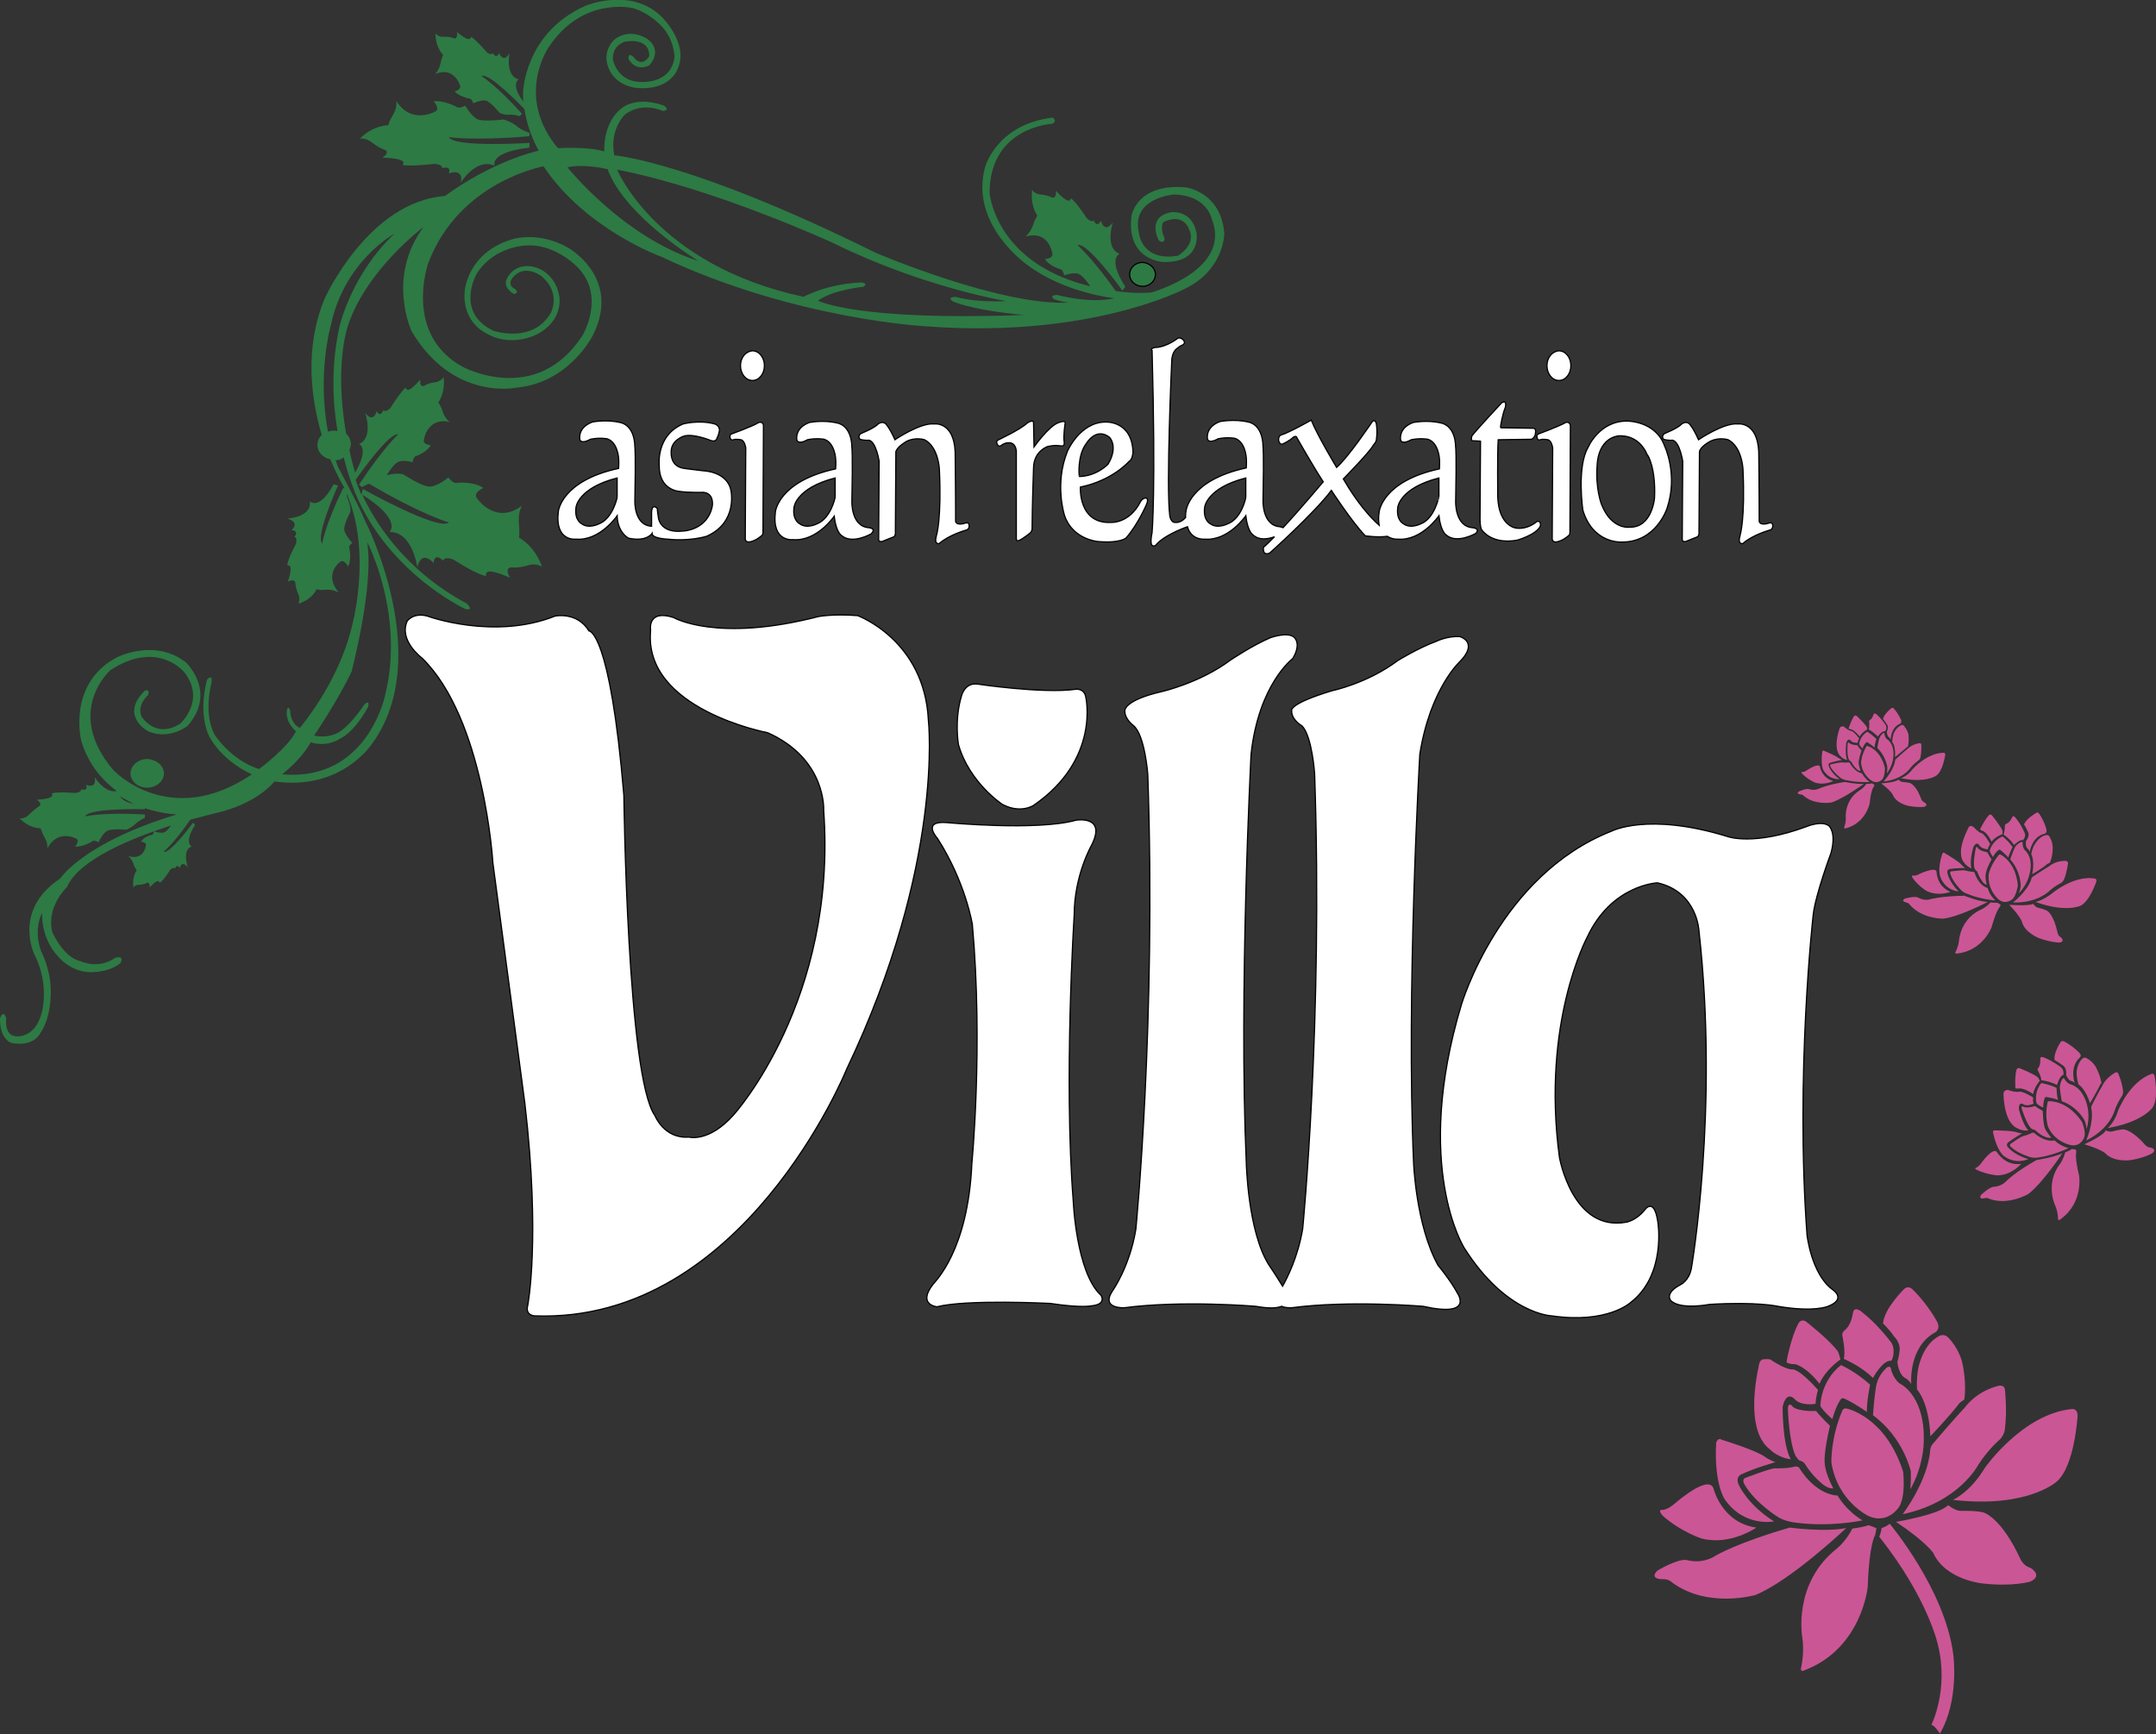 <?xml version="1.0" encoding="utf-8"?>
<!-- Generator: Adobe Illustrator 27.5.0, SVG Export Plug-In . SVG Version: 6.00 Build 0)  -->
<svg version="1.1" id="レイヤー_1" xmlns="http://www.w3.org/2000/svg" xmlns:xlink="http://www.w3.org/1999/xlink" x="0px"
	 y="0px" viewBox="0 0 451 362.8" style="enable-background:new 0 0 451 362.8;" xml:space="preserve">
<rect x="0" y="0" width="451" height="362.8" fill="#333333" stroke="none"/>
<style type="text/css">
	.st0{fill:#2D7A44;}
	.st1{fill:none;stroke:#000000;stroke-width:0.25;}
	.st2{fill:#CB5695;}
	.st3{fill:#FFFFFF;}
</style>
<g>
	<path class="st0" d="M34.3,161.8c0,1.6-1.6,3-3.5,3c-1.9,0-3.5-1.3-3.5-3c0-1.6,1.6-3,3.5-3C32.7,158.9,34.3,160.2,34.3,161.8z"/>
	<path class="st0" d="M241.7,57.4c0,1.4-1.2,2.5-2.7,2.5c-1.5,0-2.7-1.1-2.7-2.5c0-1.4,1.2-2.5,2.7-2.5
		C240.5,55,241.7,56.1,241.7,57.4z"/>
	<path class="st1" d="M241.7,57.4c0,1.4-1.2,2.5-2.7,2.5c-1.5,0-2.7-1.1-2.7-2.5c0-1.4,1.2-2.5,2.7-2.5
		C240.5,55,241.7,56.1,241.7,57.4z"/>
	<path class="st0" d="M110.7,28.5c-11.7,1-16.8,0.2-16.8,0.2c1.1,2.2,16.9,1.2,16.9,1.2l-0.1,1c-8.6,1-7.2,3.8-7.2,3.8
		c-3.9-1.8-7.1,3.5-7.1,3.5c0.6-3.2-2.5-1.9-2.5-1.9c0.6-1.8-1.4-1.1-1.4-1.1c0.1-0.9-1.7-0.9-1.7-0.9c-5.6,0.6-6.6,0.2-6.6,0.2
		c1.3-1.5-4.2-1.5-4.2-1.5c1.8-1.3,0.4-1.7,0.4-1.7c-1.3-0.4-2.6-1.5-2.6-1.5c-1.3-1-2.5-0.8-2.5-0.8c2.7-2.8,5.9-2.8,5.9-2.8
		c0.4-1.2,0.8-1.8,0.8-1.8c1.2-1.8,0.9-3.3,0.9-3.3c3.1,5,8,2.3,8,2.3c1.4-0.5-0.2-2.2-0.2-2.2c2-0.3,4.7,1.1,4.7,1.1
		c0.6,0.6,1.9-0.2,1.9-0.2c1.6,2.6,2.7,2.9,2.7,2.9c1.5,0.5,5.3,0,5.3,0c1.5,0.4,2.7,1.3,2.7,1.3c0.9,0.9,2.8,1.5,2.8,1.5
		L110.7,28.5z"/>
	<path class="st0" d="M171.1,62.9c3.2-2.3,9.5-2.9,9.5-2.9c1.2-0.8-0.5-0.9-0.5-0.9c-7.2,0.3-12,3-12,3c-30.8-6.6-39-26.6-39-26.6
		c20.3,3.9,45.1,15.3,45.1,15.3C193,60.1,210.5,63,210.5,63c-7.1,0.3-10.6-0.9-10.6-0.9c-2.1,0.1-0.5,1-0.5,1c5,2,14.8,2.8,14.8,2.8
		C179.1,67.2,171.1,62.9,171.1,62.9z M118.7,35c3.6-0.8,8.4,0.4,8.4,0.4c3.6,9.9,19,19.2,19,19.2C130.3,49.6,118.7,35,118.7,35
		 M71,68.4c-1.8,8.2-1.4,15.9-0.4,21.8c-0.3-0.1-0.5-0.1-0.8-0.1c-0.4,0-0.9,0.1-1.2,0.2c-2.3-12.2,0.6-22.2,0.6-22.2
		C72,54.6,82.5,48.9,82.5,48.9C73.4,57.5,71,68.4,71,68.4 M83.3,90.9c0,0-3,2.6-8.2,10.5l0.6,0.5c0,0,0.7-0.4,1.5-0.7
		c11.2,6.6,16.7,8.1,16.7,8.1c-2.1,1.9-18-7-18-7l-0.3,1.2c-0.7-1.6-1-2.5-1-2.5c-0.1-0.2-0.1-0.4-0.2-0.6
		C75.4,98.9,81.6,90.3,83.3,90.9 M76.8,113.4c0,0,7.9,15,3.8,31.9c0,0-3.6,18.3-21.6,16.7c0,0,3.9-2.9,6-6.7c0,0,3.1,1.2,6.2-0.8
		c0,0,2.8-1.1,5.8-6.6c0,0,0.5-1.7-0.8-0.5c0,0-2.4,3.8-5,5.6c0,0-2,1.6-5.5,0.9c0,0,5.1-7.5,7.9-13.5
		C73.5,140.4,78.3,122.8,76.8,113.4 M25.1,166.6c1,0.6,2,1.1,2.9,1.6C26.1,167.8,25.4,167.1,25.1,166.6 M248.1,39.2
		c-10.3-0.9-11.4,5.9-11.4,5.9c-1.2,9.3,6.5,9.7,6.5,9.7c8.2,0.3,7.1-6,7.1-6c-0.9-5-5.3-4.4-5.3-4.4c-5.3,1-2.6,5.9-2.6,5.9
		c1.3,0.9,1.2-0.5,1.2-0.5c-1-1.9-0.3-3.3-0.3-3.3c4.3-2.1,5.4,1.4,5.4,1.4c1.7,3.3-2.3,5.6-2.3,5.6c-7.8,1.3-8.2-5-8.2-5
		c-1.5-7.1,7.3-7.8,7.3-7.8c6.9,0.1,7.9,4.9,7.9,4.9c4.6,10.9-12.6,15.6-12.6,15.6c-2.7,0.2-5.2,0-7.4-0.3c-5.1-7.2-8-9.6-8-9.6
		c2-0.8,9.4,9.5,9.4,9.5l0.6-0.8c-3.8-5.9-1.2-6.9-1.2-6.9c-3.2-1.2-1.4-6.6-1.4-6.6c-1.8,2.5-2.5-0.3-2.5-0.3
		c-0.9,1.6-1.5-0.1-1.5-0.1c-0.5,0.6-1.5-0.5-1.5-0.5c-2.5-3.8-3.3-4.1-3.3-4.1c-0.3,1.7-3.1-1.6-3.1-1.6c0.1,1.9-0.9,1.4-0.9,1.4
		c-0.9-0.5-2.3-0.6-2.3-0.6c-1.3-0.1-1.8-1-1.8-1c-0.4,3.5,1.1,5.4,1.1,5.4c-0.6,1-0.8,1.7-0.8,1.7c-0.6,1.9-1.7,2.7-1.7,2.7
		c4.9-1.4,5.6,3.4,5.6,3.4c0.4,1.2-1.5,1.3-1.5,1.3c0.8,1.4,3.1,2.1,3.1,2.1c0.7,0,0.9,1.3,0.9,1.3c2.5-0.8,3.2-0.2,3.2-0.2
		c0.8,0.4,1.7,1.7,2.3,2.5c-2-0.5-3.2-0.9-3.2-0.9c-17-5.6-17.9-18.7-17.9-18.7c0.1-13.8,13.1-14.4,13.1-14.4
		c1.2-0.6,0.1-1.3,0.1-1.3c-12,1.5-14.2,10.6-14.2,10.6c-3.1,12,9,20.3,9,20.3c7.7,5.8,18.1,6.9,18.1,6.9c-5.1,1.2-12-0.7-12-0.7
		c-1.8,0.1-0.6,0.9-0.6,0.9c2,0.7,3,0.7,3.4,0.7c-14.3,0.9-40.7-10.4-40.7-10.4c-38.7-19.2-54.7-20.4-54.7-20.4
		c-1.1-5.5,2.3-8.6,2.3-8.6c3.7-2.7,7.8-0.7,7.8-0.7c1.8-0.1,0.3-1.1,0.3-1.1c-5.9-2.1-8.8,0.5-8.8,0.5c-4.1,3.1-3.7,9.1-3.7,9.1
		c-3.3-1.1-9.7-0.7-9.7-0.7c-9-10.8-2-21-2-21c7.1-10.9,17.7-8.3,17.7-8.3c3.7,1.1,6.1,3.9,6.1,3.9c2.6,2.8,2.6,6.4,2.6,6.4
		c-0.9,6.1-7.8,5.1-7.8,5.1c-4.4-0.5-5.1-4.7-5.1-4.7c-0.1-3.1,2.6-3.7,2.6-3.7c5.5-0.8,5,3.1,5,3.1c-1.7,2.5-3.2,0.2-3.2,0.2
		c-1.4-1.3-1.1,0.4-1.1,0.4c1.8,2.9,4.4,1.2,4.4,1.2c3-3.7-0.9-5.7-0.9-5.7c-4-2.1-6.6,0.5-6.6,0.5s-2.1,1.9-1.4,4.9
		c1.2,4.8,6.2,5.1,6.2,5.1c7.2,0.6,8.6-4.1,8.6-4.1c2.3-5.3-3.4-10.8-3.4-10.8c-6.4-6.3-15.9-2.3-15.9-2.3
		c-12.9,5.7-13.1,18.3-13.1,18.3c0,0.6,0,1.2,0.1,1.8c-2.8-3.7-1-4.7-1-4.7c-2.9-0.7-1.9-5.5-1.9-5.5c-1.3,2.3-2.2,0-2.2,0
		c-0.6,1.4-1.3,0-1.3,0c-0.4,0.6-1.3-0.2-1.3-0.2c-2.6-3-3.3-3.2-3.3-3.2c-0.1,1.5-2.9-1-2.9-1C95.8,8.4,94.9,8,94.9,8
		c-0.8-0.4-2.1-0.3-2.1-0.3c-1.1,0.1-1.7-0.7-1.7-0.7c0,3,1.6,4.5,1.6,4.5c-0.4,0.9-0.5,1.5-0.5,1.5c-0.3,1.7-1.2,2.5-1.2,2.5
		c4-1.7,5.2,2.3,5.2,2.3c0.4,1-1.1,1.3-1.1,1.3c0.9,1.1,3,1.5,3,1.5c0.6-0.1,0.9,1,0.9,1c2.1-0.9,2.8-0.5,2.8-0.5
		c1,0.4,2.7,2.5,2.7,2.5c1,0.5,2,0.4,2,0.4c0.9-0.1,2.2,0.3,2.2,0.3l0.5-0.5c-5.5-6.1-8.5-7.9-8.5-7.9c1.5-0.8,7.8,5.7,9,6.9
		c0.8,5.2,3,8.7,3,8.7c-10.8,2.7-19.6,9.5-19.6,9.5c-16.1,1.2-25.2,21.5-25.2,21.5c-4.3,10.4-2.8,21-0.6,28.5
		c-0.6,0.6-0.9,1.3-0.9,2.1c0,1.5,1.2,2.7,2.7,3c1.3,3.1,2.4,5,2.4,5c0.2,0.4,0.4,0.7,0.6,1.1l-0.3-0.1c-3.8,7.7-4.4,11.6-4.4,11.6
		c-1.5-1.5,3.3-12.1,3.3-12.1l-0.9-0.3c-3,5.6-5,3.6-5,3.6c0.5,3.3-4.7,3.6-4.7,3.6c2.8,0.8,0.9,2.4,0.9,2.4
		c1.7,0.2,0.6,1.4,0.6,1.4c0.7,0.3,0.3,1.5,0.3,1.5c-1.9,3.6-1.8,4.5-1.8,4.5c1.5-0.4,0.1,3.4,0.1,3.4c1.5-0.8,1.6,0.3,1.6,0.3
		c0,1,0.6,2.3,0.6,2.3c0.5,1.2,0,2,0,2c3-0.9,3.8-3,3.8-3c1.1,0.2,1.7,0.1,1.7,0.1c1.8-0.2,3,0.6,3,0.6c-3.3-3.9,0.2-6.4,0.2-6.4
		c0.8-0.8,1.7,0.9,1.7,0.9c0.8-1.3,0.3-3.7,0.3-3.7c-0.3-0.6,0.6-1.2,0.6-1.2c-1.8-2-1.7-2.9-1.7-2.9c0-1.2,1.3-3.6,1.3-3.6
		c0.1-1.2-0.4-2.3-0.4-2.3c-0.2-0.5-0.4-1.1-0.4-1.6c5.5,12.7,1,28.3,1,28.3c-2.9,11.7-10.8,20.8-10.8,20.8c-2.1-1.1-2-3.7-2-3.7
		c-0.5-1.2-0.7,0.1-0.7,0.1c-0.3,2.5,1.9,4.3,1.9,4.3c-1.6,3.4-7.7,7.9-7.7,7.9c-6-1.9-9.3-7.2-9.3-7.2c-2.4-4.4-0.7-10.7-0.7-10.7
		c0.4-2.3-0.9-0.8-0.9-0.8c-2,7.9,0.6,12.1,0.6,12.1c3,5.3,8.8,7.7,8.8,7.7c-17.3,11.7-29-0.9-29-0.9c-10.4-12.3-0.6-20.9-0.6-20.9
		c10-6.5,15.5,0.5,15.5,0.5c4.5,5.9-0.9,10.7-0.9,10.7c-5.2,3.3-8.1-1.5-8.1-1.5c-1-2.5,1.4-4.5,1.4-4.5c0.4-1.4-0.7-0.9-0.7-0.9
		c-5.4,5.3,0.7,8.5,0.7,8.5c4.4,1.9,8.2-1.1,8.2-1.1c6.3-7.1-0.3-13.3-0.3-13.3c-6.6-5.2-14.6-1-14.6-1c-10.3,5.6-7.3,17.4-7.3,17.4
		c1.5,5,4.4,8.2,7.4,10.5c-2.5,0.5-4.6-2.9-4.6-2.9c0.5,2.6-1.8,1.6-1.8,1.6c0.5,1.5-1,0.9-1,0.9c0.1,0.7-1.3,0.8-1.3,0.8
		c-4.2-0.3-4.9,0.1-4.9,0.1c1,1.2-3.1,1.3-3.1,1.3c1.4,1,0.4,1.4,0.4,1.4C7,169.5,6,170.5,6,170.5c-0.9,0.9-1.9,0.7-1.9,0.7
		c2.1,2.2,4.4,2.1,4.4,2.1c0.3,0.9,0.6,1.5,0.6,1.5c1,1.5,0.8,2.7,0.8,2.7c2.2-4.1,5.9-2.1,5.9-2.1c1.1,0.4-0.1,1.7-0.1,1.7
		c1.5,0.2,3.5-1,3.5-1c0.4-0.5,1.4,0.1,1.4,0.1c1.1-2.2,1.9-2.4,1.9-2.4c1.1-0.5,3.9-0.2,3.9-0.2c1.1-0.4,1.9-1.2,1.9-1.2
		c0.7-0.7,2-1.3,2-1.3l0-0.7c-8.7-0.5-12.5,0.4-12.5,0.4c0.7-1.8,12.5-1.5,12.5-1.5l0-0.2c3.7,1.2,6.7,1.3,6.7,1.3
		c-19.6,5.9-24.4,13.4-24.4,13.4c-10,6.6-5.4,15.9-5.4,15.9c3.3,6.5,1.5,12.3,1.5,12.3c-1.5,5.5-5.5,4.8-5.5,4.8
		c-2.4-0.3-1.9-3.8-1.9-3.8C0.7,211.1,0,213,0,213c-0.1,4.5,2.4,5.2,2.4,5.2c4.7,0.9,6-2,6-2c2.6-3.7,2.2-9.5,2.2-9.5
		c-0.1-4.1-2-7.7-2-7.7c-1.7-4.7,0.2-8,0.2-8c-0.1,5.5,3,8.7,3,8.7c3.1,3.9,7.1,3.7,7.1,3.7c4.3,0,6.3-1.9,6.3-1.9
		c0.9-1.8-1.1-1.1-1.1-1.1c-3.6,2.5-7.2,0.7-7.2,0.7c-3.7-0.7-6-6.2-6-6.2c-1.2-5.3,3.1-9.3,3.1-9.3c2.5-5.8,13.7-10.3,21.8-12.9
		c-0.4,0.5-0.9,1.2-1.4,1.4c0,0-0.5,0.4-2.2-0.2c0,0-0.1,0.9-0.6,0.8c0,0-1.6,0.4-2.1,1.4c0,0,1.3,0.1,1,0.9c0,0-0.4,3.1-3.7,2.1
		c0,0,0.8,0.5,1.2,1.9c0,0,0.2,0.5,0.6,1.1c0,0-1,1.2-0.7,3.6c0,0,0.3-0.6,1.2-0.6c0,0,1,0,1.6-0.4c0,0,0.7-0.3,0.6,1
		c0,0,1.8-2.2,2.1-1c0,0,0.6-0.2,2.2-2.7c0,0,0.6-0.7,1-0.3c0,0,0.4-1.1,1-0.1c0,0,0.4-1.8,1.7-0.1c0,0-1.3-3.7,0.8-4.4
		c0,0-1.7-0.7,0.7-4.5l-0.4-0.5c0,0-4.9,6.7-6.2,6.1c0,0,2.1-1.6,5.6-6.7l0,0c3-0.8,5-1.3,5-1.3c9.1-2,12.6-6.7,12.6-6.7
		c14.2,2,20.5-8,20.5-8c13.1-18.1-1.6-46.7-1.6-46.7c-1.5-3.6-5.6-11.1-5.6-11.1c-0.2-0.5-0.3-1-0.5-1.4c0.6,0,1.2-0.2,1.7-0.6
		c0.9,3.5,1.7,5.6,1.7,5.6c6.5,18.1,23.7,26.1,23.7,26.1c2,0.5,0.4-1.1,0.4-1.1c-13.5-7.2-19.7-17.9-21.9-22.8
		c8.4,5.3,5.7,7.8,5.7,7.8c4.8-0.1,5.8,7.4,5.8,7.4c0.9-3.9,3.4-0.9,3.4-0.9c0.2-2.4,2-0.5,2-0.5c0.3-1,2.2-0.2,2.2-0.2
		c5.5,3.5,6.8,3.4,6.8,3.4c-0.6-2.3,5,0.4,5,0.4c-1.3-2.3,0.3-2.2,0.3-2.2c1.5,0.2,3.4-0.4,3.4-0.4c1.8-0.6,3,0.3,3,0.3
		c-1.6-4.5-4.8-6.1-4.8-6.1c0.1-1.5,0-2.5,0-2.5c-0.4-2.7,0.6-4.2,0.6-4.2c-5.5,4.1-9.3-1.4-9.3-1.4c-1.2-1.3,1.2-2.3,1.2-2.3
		c-1.9-1.4-5.4-1.1-5.4-1.1c-0.8,0.4-1.9-1.1-1.9-1.1c-2.8,2.2-4.1,1.9-4.1,1.9c-1.8-0.2-5.4-2.6-5.4-2.6c-1.7-0.3-3.3,0.2-3.3,0.2
		c0,0-0.1,0-0.1,0c0.5-0.8,1.5-2.3,2.3-2.7c0,0,0.7-0.6,3.1,0c0,0,0.2-1.3,0.8-1.3c0,0,2.3-0.8,3-2.3c0,0-1.8,0-1.4-1.2
		c0,0,0.7-4.7,5.4-3.6c0,0-1.1-0.7-1.6-2.5c0,0-0.2-0.7-0.8-1.6c0,0,1.5-2,1.1-5.3c0,0-0.5,0.9-1.8,1.1c0,0-1.4,0.1-2.2,0.7
		c0,0-1,0.6-0.9-1.3c0,0-2.7,3.4-3,1.7c0,0-0.8,0.4-3.2,4.2c0,0-0.9,1.1-1.5,0.5c0,0-0.6,1.7-1.4,0.2c0,0-0.6,2.7-2.4,0.4
		c0,0,1.8,5.2-1.3,6.5c0,0,2.2,0.7-0.8,6c-0.5-1.6-0.9-3.2-1.2-4.8c0.2-0.4,0.3-0.8,0.3-1.2c0-0.8-0.4-1.6-1-2.2
		c-2.6-14.9,0.5-22.9,0.5-22.9c4-11.6,15.7-20.3,15.7-20.3c-7.8,10.5-2.5,21.8-2.5,21.8c8.7,14.7,22,11.8,22,11.8
		c11.2-1.1,16-11.1,16-11.1c5.9-12-5.3-18.2-5.3-18.2c-6.6-3.7-12.1-1.6-12.1-1.6C97.6,53.2,97.2,61,97.2,61
		c-0.5,6.4,4.3,8.6,4.3,8.6c5.3,3.3,10.7,0.4,10.7,0.4c5.8-2.9,4.8-8,4.8-8c-0.9-5.2-5.1-6.1-5.1-6.1c-4.1-1.1-5.7,2.1-5.7,2.1
		c-1.4,2.1,1.3,3.5,1.3,3.5c1.2-0.2,0.3-1,0.3-1c-2.1-1-0.3-2.7-0.3-2.7c2.5-2.6,5.8,0,5.8,0c4.2,3.6,1.9,7.7,1.9,7.7
		c-3.8,6.5-12,3.7-12,3.7c-8.1-3.9-3.5-11.9-3.5-11.9c3.2-5.2,9.1-5.8,9.1-5.8c6.9-1.2,12.1,4.5,12.1,4.5c5.8,6,1,14.1,1,14.1
		c-9.7,15.1-25.2,6.6-25.2,6.6C84.3,69.8,89.6,55,89.6,55c6.5-17.1,24.1-20.2,24.1-20.2c8.8,13.2,24.6,18.9,24.6,18.9
		c28.2,13.3,55.8,14.6,55.8,14.6c34.3,2.5,53.8-7.9,53.8-7.9c8.2-4,8.2-11.5,8.2-11.5C255.5,40.2,248.1,39.2,248.1,39.2"/>
	<path class="st2" d="M386.2,319.7c-4.5,0.9-11.8-0.1-11.8-0.1c-10.8,3.1-15.4,5.8-15.4,5.8c-3,2-6.1,1-6.1,1
		c-1.9-0.4-6.2,2.2-6.2,2.2c-1.8,1.8,1,1.8,1,1.8c1.4-0.1,2.1,0.7,2.1,0.7c7.5,5.5,17.4,2.6,17.4,2.6
		C374.6,330.7,386.2,319.7,386.2,319.7"/>
	<path class="st2" d="M392.2,321.3c0,0,0.2-0.5,0.3-1.6l-1.6-0.6c-1.5,0.5-3.4,0.7-3.4,0.7c-1.5,2.9-3.4,4.3-3.4,4.3
		c-9.1,7.3-7.1,18.4-7.1,18.4c0.5,3.1-0.2,6.2-0.2,6.2c-0.4,1.4,0.8,0.7,0.8,0.7c11.9-4.6,13.1-17.4,13.1-17.4
		C391,323,392.2,321.3,392.2,321.3"/>
	<path class="st2" d="M395.3,318.8c-0.7,0.6-1.7,0.9-1.7,0.9c-0.1,1-0.5,1.8-0.5,1.8c10.3,13,12.3,22.7,12.3,22.7
		c2.3,9.4-1.4,16.7-1.4,16.7c0.6-0.1,1.8,1.8,1.8,1.8c4.1-7,2.8-16.5,2.8-16.5C406.9,332.6,395.3,318.8,395.3,318.8"/>
	<path class="st2" d="M396.6,318.4c6.2,4.1,7.8,6.5,7.8,6.5c2.6,5.7,10.4,6.4,10.4,6.4c6.3,0.7,9.9-0.4,9.9-0.4c2.8-1.3,0-2.9,0-2.9
		c-1.5-0.4-2.1-1.9-2.1-1.9c-3.8-8.2-7.3-9.5-7.3-9.5c-1-0.6-5-0.5-5-0.5c-1.2,0.1-2.8-1.2-2.8-1.2
		C405.7,316.9,396.6,318.4,396.6,318.4"/>
	<path class="st2" d="M408.5,313.8c15.6,1.8,21.7-3.8,21.7-3.8c3.8-3.2,4.4-13.8,4.4-13.8c0-1.6-1.2-1.4-1.2-1.4
		c-10.3,1-18.2,12.3-18.2,12.3C412.1,312.3,408.5,313.8,408.5,313.8"/>
	<path class="st2" d="M403.8,303.2c-0.5,6.7-5.8,13.6-5.8,13.6c11.8-2.5,15.8-10.3,15.8-10.3c2.1-3.3,4.6-5.4,4.6-5.4
		c1-1.1,1-2.2,1-2.2c0.5-3.9,0-8.2,0-8.2c-0.2-1.2-1.6-0.7-1.6-0.7c-4.7,1.3-6.8,4.5-6.8,4.5c-2.3,2.4-6.7,7.6-6.7,7.6
		C403.8,302.7,403.8,303.2,403.8,303.2"/>
	<path class="st2" d="M389.6,318.1c-3.6-2.2-5.2-5.2-5.2-5.2c-4.8-0.3-7.9-5.6-7.9-5.6c-0.2-0.5-0.9-0.5-0.9-0.5
		c-1.6,0.5-4.3,0.4-4.3,0.4c-1,0-6.2,2-6.2,2c-0.9,0.4-0.1,1.5-0.1,1.5c2.3,3.9,7.1,6.8,7.1,6.8c1.4,0.8,3.1,1,3.1,1
		C382.6,319.6,389.6,318.1,389.6,318.1"/>
	<path class="st2" d="M399.7,307.8c0.1,1.9-0.1,3.8-0.1,3.8c2.7-4.7,2.8-9.5,2.8-9.5c0.5-9.7-4.6-12.4-4.6-12.4
		c-1.6-0.8-2.2-3.1-2.2-3.1c-0.1-1.2-1-0.4-1-0.4c-1.5,1.4-1.9,2.9-1.9,2.9c-0.5,1.1-0.9,7-0.9,7
		C398.2,300.8,399.7,307.8,399.7,307.8"/>
	<path class="st2" d="M382.8,298.3c-1.4,5.9-1.1,7.8-1.1,7.8c0.1,2.2,1.8,5.3,1.8,5.3c-1.4,0.1-2.7-1.3-2.7-1.3
		c-1.8-1.5-3.1-3.6-3.1-3.6c-0.4-0.8-1.2-0.9-1.2-0.9c-0.3-0.1-0.9-1-0.9-1c-1.4-3-1.6-9.9-1.6-9.9c0.1-1.7,1.1-0.3,1.1-0.3
		c1.4,1,4.8,0.8,4.8,0.8C380.9,296.5,382.8,298.3,382.8,298.3"/>
	<path class="st2" d="M371.1,318.3c-5.3-3.3-7.2-7.3-7.2-7.3c-1.2-2.1,0.5-2.6,0.5-2.6c2.5-1.2,7-2.5,7-2.5
		c-1.3-0.4-2.2-1.1-2.2-1.1c-1.9-1.4-9.1-3.6-9.1-3.6c-0.7-0.5-1.1,0.6-1.1,0.6c-0.5,8.7,1.8,11.9,1.8,11.9
		C364.9,319.6,371.1,318.3,371.1,318.3"/>
	<path class="st2" d="M367.4,319.6c-7.3-1-9-8.3-9-8.3c-1.2-2.8-8.1,3.3-8.1,3.3c-1.5,1.3-2.5,1.3-2.5,1.3c-1.3-0.1,0.1,1.3,0.1,1.3
		c3.9,3.4,8.1,4.7,8.1,4.7C362,323.4,367.4,319.6,367.4,319.6"/>
	<path class="st2" d="M383.3,296.9c0.7-2.6,1.6-3.9,1.6-3.9c0.4-0.7,0.7-0.4,0.9-0.4c2.7,1.3,4.7,2.8,4.7,2.8c0-2.5,0.7-5.7,0.7-5.7
		c-3.1-2.8-6.1-4.1-6.1-4.1c-4.4,3.5-4.3,8.6-4.3,8.6C381.6,295.5,383.3,296.9,383.3,296.9"/>
	<path class="st2" d="M383.1,306c1.3,8.2,7.8,11.2,7.8,11.2c4.1,1.8,6.4-2,6.4-2c1.4-2.4,0.8-7.3,0.8-7.3
		c-3.7-11.6-11.8-13.2-11.8-13.2c-0.7-0.2-0.9,0.4-0.9,0.4C382.9,300.9,383.1,306,383.1,306"/>
	<path class="st2" d="M370.2,303.2c1.9,1.9,4.4,2.1,4.4,2.1c-1.8-3.2-1.7-11-1.7-11c0.8-3.4,2.4-1.7,2.4-1.7
		c1.4,1.7,4.5,1.1,4.5,1.1c0-1.3,0.5-2.9,0.5-2.9c-4-4.5-5.3-4.3-5.3-4.3c-1.5,0.1-4.4-1.9-4.4-1.9c-0.3-0.4-1.8-0.2-1.8-0.2
		c-0.8,0.1-0.9,1.4-0.9,1.4c-1.7,7.9-0.6,12-0.6,12C368,301.8,370.2,303.2,370.2,303.2"/>
	<path class="st2" d="M380.6,289.5c1.3-3,4.4-5.1,4.4-5.1c-0.3-1.1-0.5-1.6-0.5-1.6c-1.6-2.3-6.7-6.3-6.7-6.3
		c-1.1-0.7-1.6,0.4-1.6,0.4c-1.6,2.9-2.5,8.1-2.5,8.1c0.7,0.5,1.8,0.4,1.8,0.4C378.2,286.2,380.6,289.5,380.6,289.5"/>
	<path class="st2" d="M391.8,288.3c-2.5-2.5-6.1-4-6.1-4c0.4-1.7-0.3-4.8-0.3-4.8c-0.2-0.7,0.5-1.2,0.5-1.2c1.4-1.1,1.7-3.6,1.7-3.6
		c0.3-1.7,2-0.1,2-0.1c3.1,2.4,5.8,6,5.8,6c0.6,0.6,0.7,1.7,0.7,1.7c0.1,1.8-0.5,2.4-0.5,2.4C393.8,284.5,391.8,288.3,391.8,288.3"
		/>
	<path class="st2" d="M404.9,278.7c-5.8,3.1-5.1,10.9-5.1,10.9c-0.3-0.7-1.1-1.2-1.1-1.2c-1.6-0.7-1.8-3.5-1.8-3.5
		c0.4-1.2,0.5-2.6,0.5-2.6c0-1.6-1.2-2.7-1.2-2.7c-1-1.5-2.3-2.7-2.3-2.7c0.2-3.1,4.4-7.2,4.4-7.2c1-0.9,1.8,0.1,1.8,0.1
		c3.3,3.2,5.2,6.9,5.2,6.9C405.9,278.1,404.9,278.7,404.9,278.7"/>
	<path class="st2" d="M403.8,300.5c-0.3-7.3-2.8-9.8-2.8-9.8c-0.2-3.8,0.7-6,0.7-6c1.4-4.3,4.2-5.3,4.2-5.3c1-0.3,1.6,0.4,1.6,0.4
		c2.2,2.2,2.9,5,2.9,5c1.1,4.6,0.5,8,0.5,8c-1.1,0.7-1.2,1-1.2,1C407.7,296.4,403.8,300.5,403.8,300.5"/>
	<path class="st2" d="M431.4,241.3c-2,0.9-5.4,1.4-5.4,1.4c-4.6,2.6-6.3,4.4-6.3,4.4c-1.1,1.2-2.7,1.2-2.7,1.2
		c-0.9,0.1-2.6,1.7-2.6,1.7c-0.6,1,0.7,0.7,0.7,0.7c0.6-0.2,1,0.1,1,0.1c4,1.5,8.2-1,8.2-1C427.4,247.4,431.4,241.3,431.4,241.3"/>
	<path class="st2" d="M434.3,241.2c0,0,0.1-0.2-0.1-0.7l-0.8-0.1c-0.6,0.4-1.4,0.7-1.4,0.7c-0.4,1.5-1,2.3-1,2.3
		c-3.3,4.2-1.1,8.8-1.1,8.8c0.6,1.3,0.6,2.7,0.6,2.7c0,0.7,0.5,0.2,0.5,0.2c4.9-3.5,3.9-9.2,3.9-9.2
		C434,242.1,434.3,241.2,434.3,241.2"/>
	<path class="st2" d="M436,239.4c3.3,1,4.3,1.8,4.3,1.8c1.9,2.1,5.5,1.5,5.5,1.5c2.9-0.5,4.4-1.4,4.4-1.4c1.1-0.9-0.3-1.2-0.3-1.2
		c-0.7,0-1.2-0.6-1.2-0.6c-2.7-3.1-4.4-3.2-4.4-3.2c-0.5-0.1-2.4,0.4-2.4,0.4c-0.6,0.2-1.4-0.2-1.4-0.2
		C439.9,237.7,436,239.4,436,239.4"/>
	<path class="st2" d="M440.9,236c7.3-1.2,9.4-4.3,9.4-4.3c1.3-1.9,0.4-6.6,0.4-6.6c-0.2-0.7-0.7-0.4-0.7-0.4
		c-4.6,1.7-6.9,7.6-6.9,7.6C442.3,234.9,440.9,236,440.9,236"/>
	<path class="st2" d="M437.5,232c0.5,3-1.1,6.6-1.1,6.6c5.1-2.5,6-6.4,6-6.4c0.6-1.7,1.5-2.9,1.5-2.9c0.3-0.6,0.2-1.1,0.2-1.1
		c-0.2-1.8-1-3.6-1-3.6c-0.2-0.5-0.8-0.1-0.8-0.1c-2,1.2-2.6,2.8-2.6,2.8c-0.8,1.3-2.2,4.1-2.2,4.1C437.4,231.8,437.5,232,437.5,232
		"/>
	<path class="st2" d="M432.7,240.2c-1.9-0.5-2.9-1.6-2.9-1.6c-2.2,0.4-4.2-1.5-4.2-1.5c-0.2-0.2-0.5-0.1-0.5-0.1
		c-0.7,0.4-1.9,0.7-1.9,0.7c-0.5,0.1-2.6,1.6-2.6,1.6c-0.4,0.3,0.1,0.7,0.1,0.7c1.5,1.4,4,2.1,4,2.1c0.7,0.2,1.5,0.1,1.5,0.1
		C429.7,241.7,432.7,240.2,432.7,240.2"/>
	<path class="st2" d="M436.1,234.5c0.3,0.8,0.4,1.7,0.4,1.7c0.7-2.4,0.2-4.5,0.2-4.5c-0.9-4.3-3.5-4.8-3.5-4.8
		c-0.8-0.2-1.3-1.1-1.3-1.1c-0.2-0.5-0.5,0-0.5,0c-0.5,0.8-0.5,1.5-0.5,1.5c-0.1,0.5,0.4,3.1,0.4,3.1
		C434.7,231.6,436.1,234.5,436.1,234.5"/>
	<path class="st2" d="M427.3,232.4c0.1,2.7,0.4,3.5,0.4,3.5c0.3,0.9,1.4,2.1,1.4,2.1c-0.6,0.2-1.4-0.2-1.4-0.2
		c-1-0.4-1.8-1.2-1.8-1.2c-0.3-0.3-0.6-0.3-0.6-0.3c-0.2,0-0.5-0.3-0.5-0.3c-1-1.1-1.9-4.1-1.9-4.1c-0.2-0.7,0.5-0.3,0.5-0.3
		c0.8,0.3,2.3-0.2,2.3-0.2C426.3,231.9,427.3,232.4,427.3,232.4"/>
	<path class="st2" d="M424.3,242.5c-2.8-0.8-4.1-2.3-4.1-2.3c-0.8-0.7-0.1-1.2-0.1-1.2c1-0.8,2.9-1.9,2.9-1.9
		c-0.6,0-1.1-0.2-1.1-0.2c-1.1-0.4-4.6-0.4-4.6-0.4c-0.4-0.1-0.4,0.4-0.4,0.4c0.8,3.8,2.2,4.9,2.2,4.9
		C421.7,243.8,424.3,242.5,424.3,242.5"/>
	<path class="st2" d="M422.8,243.5c-3.4,0.5-5.1-2.5-5.1-2.5c-0.9-1-3.3,2.4-3.3,2.4c-0.5,0.7-1,0.9-1,0.9c-0.6,0.1,0.2,0.5,0.2,0.5
		c2.2,1,4.2,1.1,4.2,1.1C420.8,245.9,422.8,243.5,422.8,243.5"/>
	<path class="st2" d="M427.4,231.7c0-1.2,0.3-1.9,0.3-1.9c0.1-0.3,0.3-0.3,0.3-0.3c1.4,0.2,2.5,0.6,2.5,0.6
		c-0.3-1.1-0.3-2.5-0.3-2.5c-1.7-0.8-3.2-1-3.2-1c-1.6,2-1,4.2-1,4.2C426.5,231.4,427.4,231.7,427.4,231.7"/>
	<path class="st2" d="M428.4,235.7c1.5,3.4,4.9,3.9,4.9,3.9c2.1,0.3,2.7-1.7,2.7-1.7c0.4-1.2-0.5-3.2-0.5-3.2
		c-3.1-4.6-6.9-4.3-6.9-4.3c-0.3,0-0.3,0.3-0.3,0.3C427.7,233.6,428.4,235.7,428.4,235.7"/>
	<path class="st2" d="M422.1,236.1c1.1,0.6,2.2,0.4,2.2,0.4c-1.2-1.2-2-4.5-2-4.5c0-1.6,0.9-1,0.9-1c0.8,0.6,2.2-0.1,2.2-0.1
		c-0.2-0.6-0.1-1.3-0.1-1.3c-2.3-1.4-2.9-1.2-2.9-1.2c-0.7,0.2-2.2-0.3-2.2-0.3c-0.2-0.2-0.8,0.1-0.8,0.1c-0.3,0.2-0.3,0.7-0.3,0.7
		c0.1,3.6,1.1,5.3,1.1,5.3C421,235.8,422.1,236.1,422.1,236.1"/>
	<path class="st2" d="M425.3,228.9c0.2-1.4,1.4-2.8,1.4-2.8c-0.3-0.5-0.4-0.7-0.4-0.7c-1-0.8-3.8-1.9-3.8-1.9
		c-0.6-0.2-0.7,0.4-0.7,0.4c-0.4,1.5-0.2,3.8-0.2,3.8c0.4,0.1,0.9,0,0.9,0C423.8,227.8,425.3,228.9,425.3,228.9"/>
	<path class="st2" d="M430.3,227c-1.5-0.8-3.3-1-3.3-1c0-0.8-0.7-2-0.7-2c-0.2-0.3,0.1-0.6,0.1-0.6c0.5-0.6,0.4-1.8,0.4-1.8
		c-0.1-0.8,0.9-0.3,0.9-0.3c1.7,0.7,3.3,1.9,3.3,1.9c0.3,0.2,0.5,0.6,0.5,0.6c0.3,0.8,0.1,1.1,0.1,1.1
		C430.8,225.1,430.3,227,430.3,227"/>
	<path class="st2" d="M435.1,221.2c-2.3,2.1-1.1,5.4-1.1,5.4c-0.2-0.3-0.6-0.4-0.6-0.4c-0.8-0.1-1.2-1.3-1.2-1.3
		c0.1-0.6-0.1-1.2-0.1-1.2c-0.2-0.7-0.9-1-0.9-1c-0.6-0.5-1.4-0.9-1.4-0.9c-0.3-1.4,1.2-3.7,1.2-3.7c0.3-0.5,0.8-0.2,0.8-0.2
		c1.9,1,3.2,2.4,3.2,2.4C435.5,220.9,435.1,221.2,435.1,221.2"/>
	<path class="st2" d="M437.2,230.8c-1-3.1-2.4-3.9-2.4-3.9c-0.5-1.6-0.4-2.7-0.4-2.7c0.2-2,1.3-2.8,1.3-2.8c0.4-0.3,0.8,0,0.8,0
		c1.3,0.7,1.9,1.8,1.9,1.8c1,1.9,1.2,3.4,1.2,3.4c-0.4,0.4-0.4,0.6-0.4,0.6C438.5,228.6,437.2,230.8,437.2,230.8"/>
	<path class="st2" d="M415.8,188.7c-2-0.1-4.9-1.3-4.9-1.3c-4.8,0.1-7,0.7-7,0.7c-1.4,0.5-2.6-0.3-2.6-0.3c-0.8-0.4-2.8,0.2-2.8,0.2
		c-1,0.5,0.2,0.8,0.2,0.8c0.6,0.1,0.8,0.5,0.8,0.5c2.6,3,7,2.9,7,2.9C409.9,191.8,415.8,188.7,415.8,188.7"/>
	<path class="st2" d="M418.2,189.9c0,0,0.2-0.2,0.3-0.6l-0.6-0.4c-0.7,0-1.5-0.1-1.5-0.1c-0.9,1-1.8,1.4-1.8,1.4
		c-4.5,1.9-4.8,6.5-4.8,6.5c-0.1,1.3-0.7,2.4-0.7,2.4c-0.3,0.5,0.3,0.4,0.3,0.4c5.4-0.6,7.2-5.5,7.2-5.5
		C417.6,190.5,418.2,189.9,418.2,189.9"/>
	<path class="st2" d="M420.3,189.3c2.2,2.3,2.6,3.4,2.6,3.4c0.6,2.5,3.7,3.6,3.7,3.6c2.5,0.9,4.2,0.9,4.2,0.9
		c1.3-0.2,0.3-1.1,0.3-1.1c-0.6-0.3-0.7-1-0.7-1c-0.8-3.7-2.1-4.5-2.1-4.5c-0.4-0.3-2-0.7-2-0.7c-0.5-0.1-1-0.8-1-0.8
		C424.3,189.6,420.3,189.3,420.3,189.3"/>
	<path class="st2" d="M425.8,188.7c6.3,2.3,9.4,0.8,9.4,0.8c1.9-0.9,3.3-5,3.3-5c0.2-0.6-0.3-0.7-0.3-0.7c-4.4-0.7-8.8,3-8.8,3
		C427.4,188.4,425.8,188.7,425.8,188.7"/>
	<path class="st2" d="M424.9,184c-0.9,2.6-3.8,4.8-3.8,4.8c5.1,0.2,7.6-2.4,7.6-2.4c1.2-1.1,2.5-1.7,2.5-1.7
		c0.5-0.4,0.6-0.8,0.6-0.8c0.6-1.5,0.8-3.3,0.8-3.3c0-0.5-0.6-0.5-0.6-0.5c-2.1,0-3.3,1.1-3.3,1.1c-1.2,0.7-3.6,2.3-3.6,2.3
		C424.9,183.8,424.9,184,424.9,184"/>
	<path class="st2" d="M417.4,188.4c-1.3-1.2-1.6-2.6-1.6-2.6c-2-0.6-2.7-3.1-2.7-3.1c0-0.2-0.3-0.3-0.3-0.3c-0.7,0-1.8-0.3-1.8-0.3
		c-0.4-0.1-2.8,0.2-2.8,0.2c-0.4,0-0.2,0.6-0.2,0.6c0.6,1.8,2.3,3.4,2.3,3.4c0.5,0.5,1.2,0.7,1.2,0.7
		C414.4,188.2,417.4,188.4,417.4,188.4"/>
	<path class="st2" d="M422.7,185.4c-0.1,0.8-0.4,1.5-0.4,1.5c1.6-1.6,2.1-3.5,2.1-3.5c1.2-3.8-0.7-5.4-0.7-5.4
		c-0.6-0.5-0.6-1.5-0.6-1.5c0.1-0.5-0.4-0.3-0.4-0.3c-0.8,0.4-1.1,0.9-1.1,0.9c-0.3,0.4-1.1,2.7-1.1,2.7
		C422.8,182.4,422.7,185.4,422.7,185.4"/>
	<path class="st2" d="M416.6,179.8c-1.2,2.2-1.2,3-1.2,3c-0.2,0.9,0.2,2.3,0.2,2.3c-0.6-0.1-1-0.8-1-0.8c-0.6-0.8-0.9-1.7-0.9-1.7
		c-0.1-0.4-0.4-0.5-0.4-0.5c-0.1-0.1-0.3-0.5-0.3-0.5c-0.3-1.4,0.3-4.1,0.3-4.1c0.2-0.7,0.5,0,0.5,0c0.5,0.6,1.9,0.8,1.9,0.8
		C416,178.9,416.6,179.8,416.6,179.8"/>
	<path class="st2" d="M409.7,186.5c-1.9-1.9-2.3-3.7-2.3-3.7c-0.3-0.9,0.5-1,0.5-1c1.2-0.2,3.2-0.2,3.2-0.2
		c-0.5-0.3-0.8-0.7-0.8-0.7c-0.7-0.8-3.5-2.4-3.5-2.4c-0.2-0.3-0.5,0.1-0.5,0.1c-1.1,3.4-0.4,4.9-0.4,4.9
		C407,186.4,409.7,186.5,409.7,186.5"/>
	<path class="st2" d="M408,186.6c-2.9-1.2-2.9-4.2-2.9-4.2c-0.2-1.2-3.7,0.5-3.7,0.5c-0.7,0.4-1.2,0.3-1.2,0.3
		c-0.5-0.2-0.1,0.5-0.1,0.5c1.3,1.8,2.9,2.7,2.9,2.7C405.4,187.6,408,186.6,408,186.6"/>
	<path class="st2" d="M416.9,179.3c0.5-1,1.1-1.4,1.1-1.4c0.2-0.2,0.3-0.1,0.4-0.1c1,0.8,1.7,1.6,1.7,1.6c0.3-1,0.9-2.2,0.9-2.2
		c-1-1.4-2.1-2.2-2.1-2.2c-2.2,0.9-2.7,3-2.7,3C416.4,178.6,416.9,179.3,416.9,179.3"/>
	<path class="st2" d="M416,182.9c-0.3,3.4,2.1,5.3,2.1,5.3c1.5,1.2,2.9-0.1,2.9-0.1c0.8-0.8,1.1-2.8,1.1-2.8c-0.4-5-3.6-6.5-3.6-6.5
		c-0.3-0.1-0.4,0.1-0.4,0.1C416.4,180.9,416,182.9,416,182.9"/>
	<path class="st2" d="M410.8,180.4c0.6,0.9,1.6,1.3,1.6,1.3c-0.5-1.5,0.4-4.5,0.4-4.5c0.7-1.3,1.2-0.4,1.2-0.4
		c0.4,0.8,1.8,0.9,1.8,0.9c0.1-0.5,0.5-1.1,0.5-1.1c-1.2-2.2-1.8-2.3-1.8-2.3c-0.6-0.1-1.6-1.2-1.6-1.2c-0.1-0.2-0.7-0.3-0.7-0.3
		c-0.3,0-0.5,0.5-0.5,0.5c-1.5,3-1.5,4.7-1.5,4.7C410.1,179.7,410.8,180.4,410.8,180.4"/>
	<path class="st2" d="M416.6,176.1c0.8-1.1,2.3-1.6,2.3-1.6c0-0.5,0-0.7,0-0.7c-0.5-1.1-2.2-3.2-2.2-3.2c-0.4-0.4-0.7,0-0.7,0
		c-0.9,1-1.8,2.9-1.8,2.9c0.2,0.3,0.7,0.4,0.7,0.4C415.9,174.5,416.6,176.1,416.6,176.1"/>
	<path class="st2" d="M421.3,176.8c-0.8-1.3-2.2-2.2-2.2-2.2c0.3-0.6,0.3-1.9,0.3-1.9c0-0.3,0.4-0.4,0.4-0.4
		c0.7-0.3,1.1-1.3,1.1-1.3c0.3-0.6,0.8,0.2,0.8,0.2c1.1,1.3,1.8,3,1.8,3c0.2,0.3,0.1,0.7,0.1,0.7c-0.1,0.7-0.5,0.9-0.5,0.9
		C422.6,175.5,421.3,176.8,421.3,176.8"/>
	<path class="st2" d="M427.8,174.4c-2.8,0.6-3.2,3.8-3.2,3.8c-0.1-0.3-0.4-0.6-0.4-0.6c-0.6-0.4-0.4-1.6-0.4-1.6
		c0.3-0.4,0.5-1,0.5-1c0.2-0.6-0.2-1.2-0.2-1.2c-0.3-0.7-0.7-1.3-0.7-1.3c0.4-1.2,2.5-2.4,2.5-2.4c0.5-0.3,0.7,0.2,0.7,0.2
		c1.1,1.6,1.5,3.3,1.5,3.3C428.2,174.2,427.8,174.4,427.8,174.4"/>
	<path class="st2" d="M425.1,182.9c0.6-2.9-0.2-4.2-0.2-4.2c0.3-1.6,0.9-2.3,0.9-2.3c1-1.6,2.3-1.7,2.3-1.7c0.5,0,0.6,0.3,0.6,0.3
		c0.7,1.1,0.7,2.3,0.7,2.3c0,2-0.6,3.2-0.6,3.2c-0.5,0.2-0.6,0.3-0.6,0.3C427.2,181.7,425.1,182.9,425.1,182.9"/>
	<path class="st2" d="M389.9,164c-1.6,0.1-4-0.4-4-0.4c-3.8,0.6-5.4,1.4-5.4,1.4c-1.1,0.5-2.1,0.1-2.1,0.1c-0.6-0.2-2.1,0.5-2.1,0.5
		c-0.7,0.5,0.3,0.6,0.3,0.6c0.5,0,0.7,0.3,0.7,0.3c2.3,2,5.8,1.4,5.8,1.4C385.6,167.1,389.9,164,389.9,164"/>
	<path class="st2" d="M391.9,164.7c0,0,0.1-0.1,0.2-0.5l-0.5-0.3c-0.5,0.1-1.2,0.1-1.2,0.1c-0.6,0.9-1.3,1.3-1.3,1.3
		c-3.3,2-3,5.7-3,5.7c0.1,1-0.3,2-0.3,2c-0.2,0.4,0.3,0.3,0.3,0.3c4.2-1.1,5-5.2,5-5.2C391.4,165.2,391.9,164.7,391.9,164.7"/>
	<path class="st2" d="M393.5,163.9c2,1.5,2.4,2.3,2.4,2.3c0.7,1.9,3.3,2.4,3.3,2.4c2.1,0.4,3.3,0.2,3.3,0.2c1-0.3,0.1-0.9,0.1-0.9
		c-0.5-0.2-0.7-0.7-0.7-0.7c-1-2.8-2.2-3.3-2.2-3.3c-0.3-0.2-1.7-0.3-1.7-0.3c-0.4,0-0.9-0.5-0.9-0.5
		C396.6,163.7,393.5,163.9,393.5,163.9"/>
	<path class="st2" d="M397.6,162.8c5.2,1.1,7.4-0.5,7.4-0.5c1.4-0.9,1.9-4.3,1.9-4.3c0.1-0.5-0.3-0.5-0.3-0.5
		c-3.5,0-6.5,3.4-6.5,3.4C398.9,162.5,397.6,162.8,397.6,162.8"/>
	<path class="st2" d="M396.4,159.3c-0.4,2.1-2.4,4.2-2.4,4.2c4-0.4,5.6-2.8,5.6-2.8c0.8-1,1.7-1.6,1.7-1.6c0.4-0.3,0.4-0.6,0.4-0.6
		c0.3-1.2,0.2-2.7,0.2-2.7c0-0.4-0.5-0.3-0.5-0.3c-1.6,0.3-2.4,1.2-2.4,1.2c-0.9,0.7-2.5,2.2-2.5,2.2
		C396.4,159.1,396.4,159.3,396.4,159.3"/>
	<path class="st2" d="M391.1,163.6c-1.1-0.8-1.6-1.8-1.6-1.8c-1.6-0.3-2.5-2.1-2.5-2.1c-0.1-0.2-0.3-0.2-0.3-0.2
		c-0.6,0.1-1.5,0-1.5,0c-0.3,0-2.2,0.4-2.2,0.4c-0.3,0.1-0.1,0.5-0.1,0.5c0.7,1.3,2.2,2.4,2.2,2.4c0.4,0.3,1,0.4,1,0.4
		C388.7,163.8,391.1,163.6,391.1,163.6"/>
	<path class="st2" d="M394.8,160.6c0,0.6-0.1,1.2-0.1,1.2c1.1-1.4,1.3-3,1.3-3c0.5-3.1-1.2-4.1-1.2-4.1c-0.5-0.3-0.6-1.1-0.6-1.1
		c0-0.4-0.3-0.2-0.3-0.2c-0.5,0.4-0.7,0.9-0.7,0.9c-0.2,0.3-0.5,2.2-0.5,2.2C394.6,158.3,394.8,160.6,394.8,160.6"/>
	<path class="st2" d="M389.4,157c-0.6,1.8-0.6,2.5-0.6,2.5c0,0.7,0.4,1.8,0.4,1.8c-0.5,0-0.9-0.5-0.9-0.5c-0.6-0.5-0.9-1.2-0.9-1.2
		c-0.1-0.3-0.4-0.4-0.4-0.4c-0.1,0-0.3-0.4-0.3-0.4c-0.4-1-0.2-3.2-0.2-3.2c0.1-0.5,0.4-0.1,0.4-0.1c0.5,0.4,1.6,0.4,1.6,0.4
		C388.8,156.4,389.4,157,389.4,157"/>
	<path class="st2" d="M384.8,163c-1.7-1.2-2.2-2.6-2.2-2.6c-0.3-0.7,0.2-0.8,0.2-0.8c0.9-0.3,2.5-0.6,2.5-0.6
		c-0.4-0.2-0.7-0.4-0.7-0.4c-0.6-0.5-3-1.5-3-1.5c-0.2-0.2-0.4,0.1-0.4,0.1c-0.4,2.8,0.2,3.9,0.2,3.9
		C382.7,163.3,384.8,163,384.8,163"/>
	<path class="st2" d="M383.5,163.4c-2.4-0.6-2.8-3-2.8-3c-0.3-0.9-2.8,0.8-2.8,0.8c-0.5,0.4-0.9,0.3-0.9,0.3c-0.4-0.1,0,0.4,0,0.4
		c1.2,1.2,2.6,1.8,2.6,1.8C381.6,164.4,383.5,163.4,383.5,163.4"/>
	<path class="st2" d="M389.6,156.6c0.3-0.8,0.7-1.2,0.7-1.2c0.2-0.2,0.3-0.1,0.3-0.1c0.9,0.5,1.5,1.1,1.5,1.1
		c0.1-0.8,0.4-1.8,0.4-1.8c-1-1-1.9-1.5-1.9-1.5c-1.6,1-1.7,2.6-1.7,2.6C389.1,156.1,389.6,156.6,389.6,156.6"/>
	<path class="st2" d="M389.3,159.5c0.2,2.7,2.3,3.9,2.3,3.9c1.3,0.7,2.2-0.4,2.2-0.4c0.5-0.7,0.5-2.3,0.5-2.3
		c-0.9-3.9-3.6-4.6-3.6-4.6c-0.2-0.1-0.3,0.1-0.3,0.1C389.4,157.9,389.3,159.5,389.3,159.5"/>
	<path class="st2" d="M385,158.2c0.6,0.7,1.4,0.8,1.4,0.8c-0.5-1.1-0.2-3.6-0.2-3.6c0.4-1.1,0.9-0.5,0.9-0.5
		c0.4,0.6,1.5,0.5,1.5,0.5c0-0.4,0.3-0.9,0.3-0.9c-1.2-1.6-1.7-1.6-1.7-1.6c-0.5,0-1.4-0.8-1.4-0.8c-0.1-0.2-0.6-0.1-0.6-0.1
		c-0.2,0-0.4,0.4-0.4,0.4c-0.8,2.5-0.6,3.8-0.6,3.8C384.3,157.7,385,158.2,385,158.2"/>
	<path class="st2" d="M389,154.1c0.5-0.9,1.6-1.5,1.6-1.5c-0.1-0.4-0.1-0.5-0.1-0.5c-0.5-0.8-2.1-2.3-2.1-2.3
		c-0.4-0.3-0.6,0.1-0.6,0.1c-0.6,0.9-1.1,2.5-1.1,2.5c0.2,0.2,0.6,0.2,0.6,0.2C388.2,153,389,154.1,389,154.1"/>
	<path class="st2" d="M392.8,154.1c-0.8-0.9-1.9-1.5-1.9-1.5c0.2-0.5,0.1-1.6,0.1-1.6c-0.1-0.2,0.2-0.4,0.2-0.4
		c0.5-0.3,0.7-1.1,0.7-1.1c0.1-0.5,0.7,0,0.7,0c1,0.9,1.8,2.1,1.8,2.1c0.2,0.2,0.2,0.6,0.2,0.6c0,0.6-0.3,0.8-0.3,0.8
		C393.6,152.9,392.8,154.1,392.8,154.1"/>
	<path class="st2" d="M397.5,151.4c-2,0.8-2,3.3-2,3.3c-0.1-0.2-0.3-0.4-0.3-0.4c-0.5-0.3-0.5-1.2-0.5-1.2c0.2-0.4,0.2-0.8,0.2-0.8
		c0.1-0.5-0.3-0.9-0.3-0.9c-0.3-0.5-0.7-1-0.7-1c0.2-1,1.7-2.2,1.7-2.2c0.4-0.3,0.6,0.1,0.6,0.1c1,1.1,1.5,2.4,1.5,2.4
		C397.8,151.3,397.5,151.4,397.5,151.4"/>
	<path class="st2" d="M396.4,158.4c0.2-2.4-0.6-3.2-0.6-3.2c0.1-1.3,0.4-1.9,0.4-1.9c0.6-1.3,1.6-1.6,1.6-1.6
		c0.4-0.1,0.5,0.2,0.5,0.2c0.7,0.8,0.9,1.7,0.9,1.7c0.2,1.5-0.1,2.6-0.1,2.6c-0.4,0.2-0.4,0.3-0.4,0.3
		C397.9,157.2,396.4,158.4,396.4,158.4"/>
	<path class="st3" d="M187.2,92c-1.1-2.5-1.9-3.3-1.9-3.3c-0.7-0.7-1.6,0-1.6,0c-0.8,0.9-3.6,2-3.6,2c-0.8,0.6-0.2,1.2-0.2,1.2
		c0.9,0.3,1.9,0.2,1.9,0.2c1.5,0.4,2.1,4.4,2.1,4.4l-0.1,16.4c0,0.5,0.7,0.4,0.7,0.4c0.2-0.1,2.5-1,2.5-1c0.4-0.3,0.3-1.1,0.3-1.1
		l0.1-16.7c0.3-1.1,2.3-2.2,2.3-2.2c1.9-0.9,3.7-0.3,3.7-0.3c2.9,1.5,3.1,6.1,3.1,6.1c0.5,10.5-0.6,13.9-0.6,13.9
		c-0.6,2.1,0.6,1.7,0.6,1.7c2-1.8,5.6-2.8,5.6-2.8c0.5-0.1,0.6-0.6,0.6-0.6c0.2-1.1-0.6-0.9-0.6-0.9c-2.1,0.7-2.2-0.3-2.2-0.3
		c0-7.1-0.1-14.6-0.1-14.6c-0.3-6.4-4.4-5.8-4.4-5.8C192.5,88.4,187.2,92,187.2,92z"/>
	<path class="st1" d="M187.2,92c-1.1-2.5-1.9-3.3-1.9-3.3c-0.7-0.7-1.6,0-1.6,0c-0.8,0.9-3.6,2-3.6,2c-0.8,0.6-0.2,1.2-0.2,1.2
		c0.9,0.3,1.9,0.2,1.9,0.2c1.5,0.4,2.1,4.4,2.1,4.4l-0.1,16.4c0,0.5,0.7,0.4,0.7,0.4c0.2-0.1,2.5-1,2.5-1c0.4-0.3,0.3-1.1,0.3-1.1
		l0.1-16.7c0.3-1.1,2.3-2.2,2.3-2.2c1.9-0.9,3.7-0.3,3.7-0.3c2.9,1.5,3.1,6.1,3.1,6.1c0.5,10.5-0.6,13.9-0.6,13.9
		c-0.6,2.1,0.6,1.7,0.6,1.7c2-1.8,5.6-2.8,5.6-2.8c0.5-0.1,0.6-0.6,0.6-0.6c0.2-1.1-0.6-0.9-0.6-0.9c-2.1,0.7-2.2-0.3-2.2-0.3
		c0-7.1-0.1-14.6-0.1-14.6c-0.3-6.4-4.4-5.8-4.4-5.8C192.5,88.4,187.2,92,187.2,92z"/>
	<path class="st3" d="M355.3,92c-1.1-2.5-1.9-3.3-1.9-3.3c-0.7-0.7-1.6,0-1.6,0c-0.8,0.9-3.6,2-3.6,2c-0.8,0.6-0.2,1.2-0.2,1.2
		c0.9,0.3,1.9,0.2,1.9,0.2c1.5,0.4,2.1,4.4,2.1,4.4l-0.1,16.4c0,0.5,0.7,0.4,0.7,0.4c0.2-0.1,2.5-1,2.5-1c0.4-0.3,0.3-1.1,0.3-1.1
		l0.1-16.7c0.2-1.1,2.3-2.2,2.3-2.2c1.9-0.9,3.7-0.3,3.7-0.3c2.9,1.5,3.1,6.1,3.1,6.1c0.5,10.5-0.6,13.9-0.6,13.9
		c-0.6,2.1,0.6,1.7,0.6,1.7c2-1.8,5.6-2.8,5.6-2.8c0.5-0.1,0.6-0.6,0.6-0.6c0.2-1.1-0.6-0.9-0.6-0.9c-2.1,0.7-2.2-0.3-2.2-0.3
		c0-7.1-0.1-14.6-0.1-14.6c-0.3-6.4-4.4-5.8-4.4-5.8C360.6,88.4,355.3,92,355.3,92z"/>
	<path class="st1" d="M355.3,92c-1.1-2.5-1.9-3.3-1.9-3.3c-0.7-0.7-1.6,0-1.6,0c-0.8,0.9-3.6,2-3.6,2c-0.8,0.6-0.2,1.2-0.2,1.2
		c0.9,0.3,1.9,0.2,1.9,0.2c1.5,0.4,2.1,4.4,2.1,4.4l-0.1,16.4c0,0.5,0.7,0.4,0.7,0.4c0.2-0.1,2.5-1,2.5-1c0.4-0.3,0.3-1.1,0.3-1.1
		l0.1-16.7c0.2-1.1,2.3-2.2,2.3-2.2c1.9-0.9,3.7-0.3,3.7-0.3c2.9,1.5,3.1,6.1,3.1,6.1c0.5,10.5-0.6,13.9-0.6,13.9
		c-0.6,2.1,0.6,1.7,0.6,1.7c2-1.8,5.6-2.8,5.6-2.8c0.5-0.1,0.6-0.6,0.6-0.6c0.2-1.1-0.6-0.9-0.6-0.9c-2.1,0.7-2.2-0.3-2.2-0.3
		c0-7.1-0.1-14.6-0.1-14.6c-0.3-6.4-4.4-5.8-4.4-5.8C360.6,88.4,355.3,92,355.3,92z"/>
	<path class="st3" d="M154.9,76.5c0,1.7,1.1,3.1,2.5,3.1c1.4,0,2.5-1.4,2.5-3.1c0-1.7-1.1-3.1-2.5-3.1
		C156,73.5,154.9,74.8,154.9,76.5z"/>
	<path class="st1" d="M154.9,76.5c0,1.7,1.1,3.1,2.5,3.1c1.4,0,2.5-1.4,2.5-3.1c0-1.7-1.1-3.1-2.5-3.1
		C156,73.5,154.9,74.8,154.9,76.5z"/>
	<path class="st3" d="M158.7,88.4c-1,0.7-5.7,2.4-5.7,2.4c-0.4,0.2-0.3,0.6-0.3,0.6c0.1,0.9,0.7,0.6,0.7,0.6c0.5-0.2,1.6,0,1.6,0
		c0.8,0.2,1,1.7,1,1.7l-0.1,19c0,0.7,0.7,0.7,0.7,0.7c1.4-0.1,2.8-1.4,2.8-1.4c0.2-0.2,0.2-0.6,0.2-0.6l0.1-22.4
		C159.6,88.1,158.7,88.4,158.7,88.4z"/>
	<path class="st1" d="M158.7,88.4c-1,0.7-5.7,2.4-5.7,2.4c-0.4,0.2-0.3,0.6-0.3,0.6c0.1,0.9,0.7,0.6,0.7,0.6c0.5-0.2,1.6,0,1.6,0
		c0.8,0.2,1,1.7,1,1.7l-0.1,19c0,0.7,0.7,0.7,0.7,0.7c1.4-0.1,2.8-1.4,2.8-1.4c0.2-0.2,0.2-0.6,0.2-0.6l0.1-22.4
		C159.6,88.1,158.7,88.4,158.7,88.4z"/>
	<path class="st3" d="M323.6,76.5c0,1.7,1.1,3.1,2.5,3.1c1.4,0,2.5-1.4,2.5-3.1c0-1.7-1.1-3.1-2.5-3.1
		C324.7,73.5,323.6,74.8,323.6,76.5z"/>
	<path class="st1" d="M323.6,76.5c0,1.7,1.1,3.1,2.5,3.1c1.4,0,2.5-1.4,2.5-3.1c0-1.7-1.1-3.1-2.5-3.1
		C324.7,73.5,323.6,74.8,323.6,76.5z"/>
	<path class="st3" d="M327.5,88.4c-1.1,0.7-5.7,2.4-5.7,2.4c-0.4,0.2-0.3,0.6-0.3,0.6c0.1,0.9,0.7,0.6,0.7,0.6c0.5-0.2,1.6,0,1.6,0
		c0.8,0.2,1,1.7,1,1.7l-0.1,19c0,0.7,0.7,0.7,0.7,0.7c1.4-0.1,2.8-1.4,2.8-1.4c0.2-0.2,0.2-0.6,0.2-0.6l0.1-22.4
		C328.3,88.1,327.5,88.4,327.5,88.4z"/>
	<path class="st1" d="M327.5,88.4c-1.1,0.7-5.7,2.4-5.7,2.4c-0.4,0.2-0.3,0.6-0.3,0.6c0.1,0.9,0.7,0.6,0.7,0.6c0.5-0.2,1.6,0,1.6,0
		c0.8,0.2,1,1.7,1,1.7l-0.1,19c0,0.7,0.7,0.7,0.7,0.7c1.4-0.1,2.8-1.4,2.8-1.4c0.2-0.2,0.2-0.6,0.2-0.6l0.1-22.4
		C328.3,88.1,327.5,88.4,327.5,88.4z"/>
	<path class="st3" d="M346.1,104.2c0,0-0.5,6.2-5.2,6.1c0,0-3.8,0.6-5.9-4.8c0,0-1.3-3.3-0.9-8.2c0,0,0-5.4,4.4-6.1
		c0,0,4.2-0.6,6.1,4C344.7,95.1,346.4,98,346.1,104.2z M348.2,93.3c-1.9-5.3-7.9-5.2-7.9-5.2c-5.8,0-8.1,5.5-8.1,5.5
		c-2.4,4.1-1.1,13.1-1.1,13.1c2.1,7.1,8.1,6.7,8.1,6.7c7.2,0.1,9.5-7,9.5-7C351.1,99.3,348.2,93.3,348.2,93.3"/>
	<path class="st1" d="M346.1,104.2c0,0-0.5,6.2-5.2,6.1c0,0-3.8,0.6-5.9-4.8c0,0-1.3-3.3-0.9-8.2c0,0,0-5.4,4.4-6.1
		c0,0,4.2-0.6,6.1,4C344.7,95.1,346.4,98,346.1,104.2z M348.2,93.3c-1.9-5.3-7.9-5.2-7.9-5.2c-5.8,0-8.1,5.5-8.1,5.5
		c-2.4,4.1-1.1,13.1-1.1,13.1c2.1,7.1,8.1,6.7,8.1,6.7c7.2,0.1,9.5-7,9.5-7C351.1,99.3,348.2,93.3,348.2,93.3"/>
	<path class="st3" d="M313.9,89.5l6.8,0.1c0.7,0,0.5,0.9,0.5,0.9c0,1-0.8,1.4-0.8,1.4l-7,0.1c-0.2,2.6-0.1,11.9-0.1,11.9
		c0.2,6.3,3.9,6.6,3.9,6.6c2.5,0.3,4.3-1.4,4.3-1.4c1-0.2,0.7,1,0.7,1c-0.9,1.8-4.8,2.9-4.8,2.9c-5.4,1-7.4-2.1-7.4-2.1
		c-0.4-0.4-0.4-2.3-0.4-2.3l0.1-16.3l-1.7-0.1c-0.4,0-0.1-1-0.1-1c0.9-1.2,6.2-6.9,6.2-6.9c1.2-0.8,0.8,0.9,0.8,0.9
		C314.3,86.6,313.8,89.4,313.9,89.5"/>
	<path class="st1" d="M313.9,89.5l6.8,0.1c0.7,0,0.5,0.9,0.5,0.9c0,1-0.8,1.4-0.8,1.4l-7,0.1c-0.2,2.6-0.1,11.9-0.1,11.9
		c0.2,6.3,3.9,6.6,3.9,6.6c2.5,0.3,4.3-1.4,4.3-1.4c1-0.2,0.7,1,0.7,1c-0.9,1.8-4.8,2.9-4.8,2.9c-5.4,1-7.4-2.1-7.4-2.1
		c-0.4-0.4-0.4-2.3-0.4-2.3l0.1-16.3l-1.7-0.1c-0.4,0-0.1-1-0.1-1c0.9-1.2,6.2-6.9,6.2-6.9c1.2-0.8,0.8,0.9,0.8,0.9
		C314.3,86.6,313.8,89.4,313.9,89.5"/>
	<path class="st3" d="M125.3,109.6c0,0-2.1,1.1-3.6,0c0,0-1.6-0.7-1.2-3.5c0,0,0.4-4,8.6-6.1c0,0,0,2.9,0,3.9
		C129.2,103.9,128.2,108.5,125.3,109.6z M147.1,98.5c-1.8-0.2-4-0.5-4-0.5c-2.9-0.4-2.7-3.2-2.7-3.2c-0.2-2.8,2.8-3.6,2.8-3.6
		c2-0.5,5.6,1,5.6,1c1.1,0.3,1.2-0.6,1.2-0.6c0.4-0.7,0.5-1.6,0.5-1.6c0-1-1-1.3-1-1.3c-3.3-0.9-6.6,0-6.6,0c-5.7,2.4-5,8.6-5,8.6
		c-0.1,5.3,4.2,5.5,4.2,5.5c1.9,0.3,5,0.2,5,0.2c2.4,0.2,1.9,2.9,1.9,2.9c-1,5-6,5.2-6,5.2c-5.2,0.6-5.3-3-5.3-3
		c-0.2-1.1-0.2-1.7-0.2-1.7c-1.2-1.2-1.2,0.8-1.2,0.8l0,2.9c-3.7-0.2-3.5-5.3-3.5-5.3c0.2-10.3,0-11.3,0-11.3
		c-0.1-4.8-3.1-5.1-3.1-5.1c-2.9-0.7-5.8-0.1-5.8-0.1c-3.2,1.2-2.6,3.7-2.6,3.7c0.4,1,2.2-0.1,2.2-0.1c1.9-0.4,3.5-0.1,3.5-0.1
		c2.2,0.7,2.4,4,2.4,4c0.1,0.8,0,2.2,0,2.2c-12,2.6-12.6,9-12.6,9c-0.8,6.4,3.7,5.8,3.7,5.8c5,0.4,8.6-4.9,8.6-4.9
		c0.1,3.6,2.4,4.7,2.4,4.7c3.8,0.8,4.9-1,4.9-1c0,1.1,3.3,1.2,3.3,1.2c4.6,0.5,8.1-0.6,8.1-0.6c6.6-2.9,5.1-9.6,5.1-9.6
		C152.1,98.6,147.1,98.5,147.1,98.5"/>
	<path class="st1" d="M125.3,109.6c0,0-2.1,1.1-3.6,0c0,0-1.6-0.7-1.2-3.5c0,0,0.4-4,8.6-6.1c0,0,0,2.9,0,3.9
		C129.2,103.9,128.2,108.5,125.3,109.6z M147.1,98.5c-1.8-0.2-4-0.5-4-0.5c-2.9-0.4-2.7-3.2-2.7-3.2c-0.2-2.8,2.8-3.6,2.8-3.6
		c2-0.5,5.6,1,5.6,1c1.1,0.3,1.2-0.6,1.2-0.6c0.4-0.7,0.5-1.6,0.5-1.6c0-1-1-1.3-1-1.3c-3.3-0.9-6.6,0-6.6,0c-5.7,2.4-5,8.6-5,8.6
		c-0.1,5.3,4.2,5.5,4.2,5.5c1.9,0.3,5,0.2,5,0.2c2.4,0.2,1.9,2.9,1.9,2.9c-1,5-6,5.2-6,5.2c-5.2,0.6-5.3-3-5.3-3
		c-0.2-1.1-0.2-1.7-0.2-1.7c-1.2-1.2-1.2,0.8-1.2,0.8l0,2.9c-3.7-0.2-3.5-5.3-3.5-5.3c0.2-10.3,0-11.3,0-11.3
		c-0.1-4.8-3.1-5.1-3.1-5.1c-2.9-0.7-5.8-0.1-5.8-0.1c-3.2,1.2-2.6,3.7-2.6,3.7c0.4,1,2.2-0.1,2.2-0.1c1.9-0.4,3.5-0.1,3.5-0.1
		c2.2,0.7,2.4,4,2.4,4c0.1,0.8,0,2.2,0,2.2c-12,2.6-12.6,9-12.6,9c-0.8,6.4,3.7,5.8,3.7,5.8c5,0.4,8.6-4.9,8.6-4.9
		c0.1,3.6,2.4,4.7,2.4,4.7c3.8,0.8,4.9-1,4.9-1c0,1.1,3.3,1.2,3.3,1.2c4.6,0.5,8.1-0.6,8.1-0.6c6.6-2.9,5.1-9.6,5.1-9.6
		C152.1,98.6,147.1,98.5,147.1,98.5"/>
	<path class="st3" d="M170.9,109.6c0,0-2.1,1.1-3.6,0c0,0-1.6-0.7-1.2-3.5c0,0,0.4-4,8.6-6.1c0,0,0,2.9,0,3.9
		C174.8,103.9,173.8,108.5,170.9,109.6z M181.7,110.4c-3.7-0.3-3.5-5.5-3.5-5.5c0.2-10.3,0-11.3,0-11.3c-0.1-4.8-3.1-5.1-3.1-5.1
		c-2.9-0.7-5.8-0.1-5.8-0.1c-3.2,1.2-2.6,3.7-2.6,3.7c0.4,1,2.2-0.1,2.2-0.1c1.9-0.4,3.5-0.1,3.5-0.1c2.2,0.7,2.4,4,2.4,4
		c0.1,0.8,0,2.2,0,2.2c-12,2.6-12.6,9-12.6,9c-0.8,6.4,3.7,5.8,3.7,5.8c5,0.4,8.6-4.9,8.6-4.9c0.4,3.4,1.5,4,1.5,4
		c2.2,2,6.2-0.3,6.2-0.3S183.5,110.6,181.7,110.4"/>
	<path class="st1" d="M170.9,109.6c0,0-2.1,1.1-3.6,0c0,0-1.6-0.7-1.2-3.5c0,0,0.4-4,8.6-6.1c0,0,0,2.9,0,3.9
		C174.8,103.9,173.8,108.5,170.9,109.6z M181.7,110.4c-3.7-0.3-3.5-5.5-3.5-5.5c0.2-10.3,0-11.3,0-11.3c-0.1-4.8-3.1-5.1-3.1-5.1
		c-2.9-0.7-5.8-0.1-5.8-0.1c-3.2,1.2-2.6,3.7-2.6,3.7c0.4,1,2.2-0.1,2.2-0.1c1.9-0.4,3.5-0.1,3.5-0.1c2.2,0.7,2.4,4,2.4,4
		c0.1,0.8,0,2.2,0,2.2c-12,2.6-12.6,9-12.6,9c-0.8,6.4,3.7,5.8,3.7,5.8c5,0.4,8.6-4.9,8.6-4.9c0.4,3.4,1.5,4,1.5,4
		c2.2,2,6.2-0.3,6.2-0.3S183.5,110.6,181.7,110.4"/>
	<path class="st3" d="M297.2,109.6c0,0-2.1,1.1-3.6,0c0,0-1.6-0.7-1.2-3.5c0,0,0.4-4,8.6-6.1c0,0,0,2.9,0,3.9
		C301,103.9,300.1,108.5,297.2,109.6z M256.8,109.6c0,0-2.1,1.1-3.6,0c0,0-1.6-0.7-1.2-3.5c0,0,0.4-4,8.6-6.1c0,0,0,2.9,0,3.9
		C260.7,103.9,259.8,108.5,256.8,109.6 M308,110.4c-3.7-0.3-3.5-5.5-3.5-5.5c0.2-10.3,0-11.3,0-11.3c-0.1-4.8-3.1-5.1-3.1-5.1
		c-2.9-0.7-5.8-0.1-5.8-0.1c-3.2,1.2-2.6,3.7-2.6,3.7c0.4,1,2.2-0.1,2.2-0.1c1.9-0.4,3.5-0.1,3.5-0.1c2.2,0.7,2.4,4,2.4,4
		c0.1,0.8,0,2.2,0,2.2c-12,2.6-12.6,9-12.6,9c-0.2,1.2-0.1,2.1,0,2.8c-1.9-1.7-4.6-4.7-7.5-9.7c0,0,5.6-5.7,6.3-7.1
		c0,0,0.5-0.5,0.6-1c0,0,0.3-1.7,0-3.5c0,0-0.3-1.1-0.9-0.3c0,0-4.9,7.3-7.4,9.5c0,0-4.2-7-5.3-9.9c0,0-4.8,2.7-6.3,3.1
		c0,0-0.7,0.2-0.5,1.3c0,0,0.3,1,1,0.5c0,0,1.3-0.6,2-1.3c0,0,0.7-0.5,0.8,0.1c0,0,3.4,6,5.5,9.2c0,0-4.6,5.5-8.4,9.6
		c-0.1-0.1-0.4-0.1-0.7-0.2c-3.7-0.3-3.5-5.5-3.5-5.5c0.2-10.3,0-11.3,0-11.3c-0.1-4.8-3.1-5.1-3.1-5.1c-2.9-0.7-5.9-0.1-5.9-0.1
		c-3.2,1.2-2.6,3.7-2.6,3.7c0.4,1,2.2-0.1,2.2-0.1c1.9-0.4,3.5-0.1,3.5-0.1c2.2,0.7,2.4,4,2.4,4c0.1,0.8,0,2.2,0,2.2
		c-12,2.6-12.6,9-12.6,9c-0.1,0.5-0.1,1-0.1,1.4c-1.1,1.2-2.1,1-2.1,1c-1,0.1-1.2-1.4-1.2-1.4c-0.8-6,0.4-32.2,0.4-32.2
		c0-2,1-2.7,1-2.7c0.7-0.6,1-0.7,1-0.7c1.3-0.5,0.3-1.3,0.3-1.3c-0.7-0.6-1.2-0.1-1.2-0.1c-2.6,1.9-4.6,1.8-4.6,1.8
		c-1.2,0.3-0.6,0.6-0.6,0.6c0.8,29.5,0,38.1,0,38.1c-0.6,2.9,0.2,2.8,0.2,2.8c0.5,0.1,0.7-0.3,0.7-0.3c1.5-1.7,4.8-3.1,6.5-3.7
		c0.8,2.9,3.6,2.6,3.6,2.6c5,0.4,8.6-4.9,8.6-4.9c0.4,3.4,1.5,4,1.5,4c1.3,1.2,3.1,0.9,4.5,0.4c-1,1-1.8,1.8-2.3,2.2
		c0,0-0.3,1.9,1.3,1.2c0,0,9.3-8.3,12.9-13.1c0,0,4.3,6.6,7.1,9.5c0,0,2.6,0.4,4.6,0.1c1.1,0.7,2.2,0.6,2.2,0.6
		c5,0.4,8.6-4.9,8.6-4.9c0.4,3.4,1.5,4,1.5,4c2.2,2,6.2-0.3,6.2-0.3S309.8,110.6,308,110.4"/>
	<path class="st1" d="M297.2,109.6c0,0-2.1,1.1-3.6,0c0,0-1.6-0.7-1.2-3.5c0,0,0.4-4,8.6-6.1c0,0,0,2.9,0,3.9
		C301,103.9,300.1,108.5,297.2,109.6z M256.8,109.6c0,0-2.1,1.1-3.6,0c0,0-1.6-0.7-1.2-3.5c0,0,0.4-4,8.6-6.1c0,0,0,2.9,0,3.9
		C260.7,103.9,259.8,108.5,256.8,109.6 M308,110.4c-3.7-0.3-3.5-5.5-3.5-5.5c0.2-10.3,0-11.3,0-11.3c-0.1-4.8-3.1-5.1-3.1-5.1
		c-2.9-0.7-5.8-0.1-5.8-0.1c-3.2,1.2-2.6,3.7-2.6,3.7c0.4,1,2.2-0.1,2.2-0.1c1.9-0.4,3.5-0.1,3.5-0.1c2.2,0.7,2.4,4,2.4,4
		c0.1,0.8,0,2.2,0,2.2c-12,2.6-12.6,9-12.6,9c-0.2,1.2-0.1,2.1,0,2.8c-1.9-1.7-4.6-4.7-7.5-9.7c0,0,5.6-5.7,6.3-7.1
		c0,0,0.5-0.5,0.6-1c0,0,0.3-1.7,0-3.5c0,0-0.3-1.1-0.9-0.3c0,0-4.9,7.3-7.4,9.5c0,0-4.2-7-5.3-9.9c0,0-4.8,2.7-6.3,3.1
		c0,0-0.7,0.2-0.5,1.3c0,0,0.3,1,1,0.5c0,0,1.3-0.6,2-1.3c0,0,0.7-0.5,0.8,0.1c0,0,3.4,6,5.5,9.2c0,0-4.6,5.5-8.4,9.6
		c-0.1-0.1-0.4-0.1-0.7-0.2c-3.7-0.3-3.5-5.5-3.5-5.5c0.2-10.3,0-11.3,0-11.3c-0.1-4.8-3.1-5.1-3.1-5.1c-2.9-0.7-5.9-0.1-5.9-0.1
		c-3.2,1.2-2.6,3.7-2.6,3.7c0.4,1,2.2-0.1,2.2-0.1c1.9-0.4,3.5-0.1,3.5-0.1c2.2,0.7,2.4,4,2.4,4c0.1,0.8,0,2.2,0,2.2
		c-12,2.6-12.6,9-12.6,9c-0.1,0.5-0.1,1-0.1,1.4c-1.1,1.2-2.1,1-2.1,1c-1,0.1-1.2-1.4-1.2-1.4c-0.8-6,0.4-32.2,0.4-32.2
		c0-2,1-2.7,1-2.7c0.7-0.6,1-0.7,1-0.7c1.3-0.5,0.3-1.3,0.3-1.3c-0.7-0.6-1.2-0.1-1.2-0.1c-2.6,1.9-4.6,1.8-4.6,1.8
		c-1.2,0.3-0.6,0.6-0.6,0.6c0.8,29.5,0,38.1,0,38.1c-0.6,2.9,0.2,2.8,0.2,2.8c0.5,0.1,0.7-0.3,0.7-0.3c1.5-1.7,4.8-3.1,6.5-3.7
		c0.8,2.9,3.6,2.6,3.6,2.6c5,0.4,8.6-4.9,8.6-4.9c0.4,3.4,1.5,4,1.5,4c1.3,1.2,3.1,0.9,4.5,0.4c-1,1-1.8,1.8-2.3,2.2
		c0,0-0.3,1.9,1.3,1.2c0,0,9.3-8.3,12.9-13.1c0,0,4.3,6.6,7.1,9.5c0,0,2.6,0.4,4.6,0.1c1.1,0.7,2.2,0.6,2.2,0.6
		c5,0.4,8.6-4.9,8.6-4.9c0.4,3.4,1.5,4,1.5,4c2.2,2,6.2-0.3,6.2-0.3S309.8,110.6,308,110.4"/>
	<path class="st3" d="M216.3,93.5l-0.1-5c0-0.9-1.3,0-1.3,0c-1.5,1.4-6,3.5-6,3.5c-0.7,0.3-0.3,0.9-0.3,0.9c0.3,0.9,1.1,0.1,1.1,0.1
		c1.2-0.7,2.1-0.2,2.1-0.2c0.8,0.5,0.8,1.7,0.8,1.7l0,18.2c0,0.6,0.5,0.4,0.5,0.4c0.8-0.3,2.4-1.6,2.4-1.6c0.4-0.4,0.4-0.9,0.4-0.9
		c0-4.6,0.3-12.8,0.3-12.8c0.1-3.5,3-4.4,3-4.4c1.5-0.3,1.9-0.2,2.9-0.1c0.7,0.1,0.5-0.9,0.5-0.9c-0.2-1.2,0.2-3.8,0.2-3.8
		c0.2-0.8-1.3-0.2-1.3-0.2C219.5,89,216.3,93.5,216.3,93.5z"/>
	<path class="st1" d="M216.3,93.5l-0.1-5c0-0.9-1.3,0-1.3,0c-1.5,1.4-6,3.5-6,3.5c-0.7,0.3-0.3,0.9-0.3,0.9c0.3,0.9,1.1,0.1,1.1,0.1
		c1.2-0.7,2.1-0.2,2.1-0.2c0.8,0.5,0.8,1.7,0.8,1.7l0,18.2c0,0.6,0.5,0.4,0.5,0.4c0.8-0.3,2.4-1.6,2.4-1.6c0.4-0.4,0.4-0.9,0.4-0.9
		c0-4.6,0.3-12.8,0.3-12.8c0.1-3.5,3-4.4,3-4.4c1.5-0.3,1.9-0.2,2.9-0.1c0.7,0.1,0.5-0.9,0.5-0.9c-0.2-1.2,0.2-3.8,0.2-3.8
		c0.2-0.8-1.3-0.2-1.3-0.2C219.5,89,216.3,93.5,216.3,93.5z"/>
	<path class="st3" d="M227.3,92.7c0,0,2-3.4,4.8-1.2c0,0,1.9,1.9-0.3,5.6c0,0-2.3,2.5-6,2.6C225.7,99.8,225.3,95.2,227.3,92.7z
		 M239.5,104.2c-0.7,0.2-1,0.9-1,0.9c-2.3,4.4-6,4.2-6,4.2c-7,0.4-6.5-7.4-6.5-7.4c6.8-1.4,10.2-5.4,10.2-5.4
		c0.7-0.3,0.8-1.9,0.8-1.9c-0.2-6.6-5.7-6.3-5.7-6.3c-5.4,0-8,6.1-8,6.1c-2.8,6.9-0.6,13.5-0.6,13.5c1.7,5,7,5.4,7,5.4
		c4.8,0.4,5.9-0.8,5.9-0.8c2.5-2.9,4.2-6.9,4.2-6.9C240.5,104,239.5,104.2,239.5,104.2"/>
	<path class="st1" d="M227.3,92.7c0,0,2-3.4,4.8-1.2c0,0,1.9,1.9-0.3,5.6c0,0-2.3,2.5-6,2.6C225.7,99.8,225.3,95.2,227.3,92.7z
		 M239.5,104.2c-0.7,0.2-1,0.9-1,0.9c-2.3,4.4-6,4.2-6,4.2c-7,0.4-6.5-7.4-6.5-7.4c6.8-1.4,10.2-5.4,10.2-5.4
		c0.7-0.3,0.8-1.9,0.8-1.9c-0.2-6.6-5.7-6.3-5.7-6.3c-5.4,0-8,6.1-8,6.1c-2.8,6.9-0.6,13.5-0.6,13.5c1.7,5,7,5.4,7,5.4
		c4.8,0.4,5.9-0.8,5.9-0.8c2.5-2.9,4.2-6.9,4.2-6.9C240.5,104,239.5,104.2,239.5,104.2"/>
	<path class="st3" d="M225.1,144.2c-6.9,1-20.8-1.1-20.8-1.1c-2.6-0.2-3.2,2.6-3.2,2.6c-1.5,5.1-0.6,10.1-0.6,10.1
		c2.3,8,9.2,12.5,9.2,12.5c3.8,2,6.5,0.2,6.5,0.2c14.1-9.7,10.9-22.8,10.9-22.8C226.7,144,225.1,144.2,225.1,144.2"/>
	<path class="st1" d="M225.1,144.2c-6.9,1-20.8-1.1-20.8-1.1c-2.6-0.2-3.2,2.6-3.2,2.6c-1.5,5.1-0.6,10.1-0.6,10.1
		c2.3,8,9.2,12.5,9.2,12.5c3.8,2,6.5,0.2,6.5,0.2c14.1-9.7,10.9-22.8,10.9-22.8C226.7,144,225.1,144.2,225.1,144.2"/>
	<path class="st3" d="M160.6,153.3c12.3,5.5,11.7,16.2,11.7,16.2c2.9,39.8-18.8,63.7-18.8,63.7c-5.2,5.9-9.4,4.7-9.4,4.7
		c-5.2,0.4-7.1-4.5-7.1-4.5c-5.8-8-6.5-67-6.5-67c-2.9-34.6-7.3-34.4-7.3-34.4c-2.5-4.1-7.1-3.1-7.1-3.1c-12.8,5.1-26.7,0-26.7,0
		c-2.9-0.8-4.2,1-4.2,1c-1.9,4.1,3.1,7.8,3.1,7.8c13,12.7,14.8,42.8,14.8,42.8c2.9,21.9,6.7,50.4,6.7,50.4
		c3.3,28.3,0.6,42.2,0.6,42.2c-0.6,2.2,1.5,2.2,1.5,2.2c43.7,1.6,65.2-51.6,65.2-51.6c20.5-43,17.1-73,17.1-73
		c-0.8-16.8-14.8-21.9-14.8-21.9c-5.2-0.4-8.2,0.2-8.2,0.2c-21.3,5.5-30.3,0.2-30.3,0.2c-5.6-1.8-4.8,2.7-4.8,2.7
		C134.5,148.4,160.6,153.3,160.6,153.3"/>
	<path class="st1" d="M160.6,153.3c12.3,5.5,11.7,16.2,11.7,16.2c2.9,39.8-18.8,63.7-18.8,63.7c-5.2,5.9-9.4,4.7-9.4,4.7
		c-5.2,0.4-7.1-4.5-7.1-4.5c-5.8-8-6.5-67-6.5-67c-2.9-34.6-7.3-34.4-7.3-34.4c-2.5-4.1-7.1-3.1-7.1-3.1c-12.8,5.1-26.7,0-26.7,0
		c-2.9-0.8-4.2,1-4.2,1c-1.9,4.1,3.1,7.8,3.1,7.8c13,12.7,14.8,42.8,14.8,42.8c2.9,21.9,6.7,50.4,6.7,50.4
		c3.3,28.3,0.6,42.2,0.6,42.2c-0.6,2.2,1.5,2.2,1.5,2.2c43.7,1.6,65.2-51.6,65.2-51.6c20.5-43,17.1-73,17.1-73
		c-0.8-16.8-14.8-21.9-14.8-21.9c-5.2-0.4-8.2,0.2-8.2,0.2c-21.3,5.5-30.3,0.2-30.3,0.2c-5.6-1.8-4.8,2.7-4.8,2.7
		C134.5,148.4,160.6,153.3,160.6,153.3"/>
	<path class="st3" d="M225.1,171.6c-8.2,2.3-27.1,0.5-27.1,0.5c-5.3-0.4-1.9,3.3-1.9,3.3c5.9,9.2,7.3,18,7.3,18
		c2.3,25.5-0.1,50-0.1,50c-0.8,18.3-7.7,24.7-8.2,25.4c-3.2,4.2,0.9,4.6,0.9,4.6c6.3-1.6,23.7-0.7,23.7-0.7c6.6,1,8.6,0.5,8.6,0.5
		c3.3-0.3,2-2.2,2-2.2c-5.2-4.8-5.8-19.8-5.8-19.8c-2-25.4,0.2-59.7,0.2-59.7c0-8.3,3.6-14.6,3.6-14.6
		C231.6,170.5,225.1,171.6,225.1,171.6"/>
	<path class="st1" d="M225.1,171.6c-8.2,2.3-27.1,0.5-27.1,0.5c-5.3-0.4-1.9,3.3-1.9,3.3c5.9,9.2,7.3,18,7.3,18
		c2.3,25.5-0.1,50-0.1,50c-0.8,18.3-7.7,24.7-8.2,25.4c-3.2,4.2,0.9,4.6,0.9,4.6c6.3-1.6,23.7-0.7,23.7-0.7c6.6,1,8.6,0.5,8.6,0.5
		c3.3-0.3,2-2.2,2-2.2c-5.2-4.8-5.8-19.8-5.8-19.8c-2-25.4,0.2-59.7,0.2-59.7c0-8.3,3.6-14.6,3.6-14.6
		C231.6,170.5,225.1,171.6,225.1,171.6"/>
	<path class="st3" d="M305.4,133.2c-2.6-0.2-5,1-5,1c-3.8,1.4-8,4-8,4c-6.4,4.8-13.7,6.3-13.7,6.3c-9.3,2.8-8.5,4.2-8.5,4.2
		c-0.1,1.9,2.2,3.2,2.2,3.2c2.1,2.3,2.6,10,2.6,10c1.8,51.8-2.5,95.2-2.5,95.2c-1,5.9-3.2,10.2-4.2,12c-1.4-2.3-2.9-4.5-2.9-4.5
		c-4.4-7-4.7-21.4-4.7-21.4c-1.6-35.6,1-85.4,1-85.4c1.6-14.7,8.7-20,8.7-20c1.7-2.8,0.6-4.1,0.6-4.1c-1-1.8-5.2-0.3-5.2-0.3
		c-3.8,1.6-8.4,4.7-8.4,4.7c-6.4,4.8-14.4,6.6-14.4,6.6c-8.2,1.9-7.7,4.1-7.7,4.1c0,1.7,1.8,3,1.8,3c2.4,2,3,10.2,3,10.2
		c1.8,51.8-2.5,95.2-2.5,95.2c-1.3,7.9-4.9,12.9-4.9,12.9c-2.5,3.8,2.5,3.5,2.5,3.5c12.1-1.6,27.5-0.3,27.5-0.3
		c2.8,0.5,4.4,0.4,5.4,0c0.9,0.4,2.1,0.3,2.1,0.3c12.1-1.6,27.5-0.3,27.5-0.3c10.7,2.4,7.2-2.7,7.2-2.7c-1.5-2.8-4.1-5.9-4.1-5.9
		c-4.6-8.3-5.1-21.4-5.1-21.4c-1.6-35.6,1.3-85.5,1.3-85.5c2.2-13.9,8.5-19.5,8.5-19.5C309.3,134.3,305.4,133.2,305.4,133.2"/>
	<path class="st1" d="M305.4,133.2c-2.6-0.2-5,1-5,1c-3.8,1.4-8,4-8,4c-6.4,4.8-13.7,6.3-13.7,6.3c-9.3,2.8-8.5,4.2-8.5,4.2
		c-0.1,1.9,2.2,3.2,2.2,3.2c2.1,2.3,2.6,10,2.6,10c1.8,51.8-2.5,95.2-2.5,95.2c-1,5.9-3.2,10.2-4.2,12c-1.4-2.3-2.9-4.5-2.9-4.5
		c-4.4-7-4.7-21.4-4.7-21.4c-1.6-35.6,1-85.4,1-85.4c1.6-14.7,8.7-20,8.7-20c1.7-2.8,0.6-4.1,0.6-4.1c-1-1.8-5.2-0.3-5.2-0.3
		c-3.8,1.6-8.4,4.7-8.4,4.7c-6.4,4.8-14.4,6.6-14.4,6.6c-8.2,1.9-7.7,4.1-7.7,4.1c0,1.7,1.8,3,1.8,3c2.4,2,3,10.2,3,10.2
		c1.8,51.8-2.5,95.2-2.5,95.2c-1.3,7.9-4.9,12.9-4.9,12.9c-2.5,3.8,2.5,3.5,2.5,3.5c12.1-1.6,27.5-0.3,27.5-0.3
		c2.8,0.5,4.4,0.4,5.4,0c0.9,0.4,2.1,0.3,2.1,0.3c12.1-1.6,27.5-0.3,27.5-0.3c10.7,2.4,7.2-2.7,7.2-2.7c-1.5-2.8-4.1-5.9-4.1-5.9
		c-4.6-8.3-5.1-21.4-5.1-21.4c-1.6-35.6,1.3-85.5,1.3-85.5c2.2-13.9,8.5-19.5,8.5-19.5C309.3,134.3,305.4,133.2,305.4,133.2"/>
	<path class="st3" d="M378,172.9c-11.3,4.2-16.7,2.1-16.7,2.1c-16.6-5.1-24.2-1.1-24.2-1.1c-23.4,9.2-31.4,36.3-31.4,36.3
		c-10.2,33.9,0.6,50.9,0.6,50.9c8.8,13.9,18.3,14.2,18.3,14.2c11.7,1.7,16.5-2.8,16.5-2.8c7.5-5.8,5.7-16.8,5.7-16.8
		c-0.8-5.5-2.8-2.5-2.8-2.5c-1.8,2.2-3.8,2.5-3.8,2.5c-11.3,2.1-14-13.6-14-13.6c-3.8-28.2,5.8-46,5.8-46
		c5.1-11,14.7-11.4,14.7-11.4c8.4,1.9,8.7,10.1,8.7,10.1c4.2,37.5-1.6,70.6-1.6,70.6c-0.5,2.6-2.3,3.4-2.3,3.4c-3.4,1.8-2,3.3-2,3.3
		c2,2,8.1,0.8,8.1,0.8c10-0.6,14.3,0.4,14.3,0.4c7.6,1.3,10.5,0,10.5,0c4.1-1.6,0.8-3.6,0.8-3.6c-4.3-3.3-5.2-11.3-5.2-11.3
		c-2.5-33.7,1.3-67.1,1.3-67.1c0.5-4.2,3.7-12.8,3.7-12.8c1.2-4.3-0.4-5.7-0.4-5.7C381.1,171.6,378,172.9,378,172.9"/>
	<path class="st1" d="M378,172.9c-11.3,4.2-16.7,2.1-16.7,2.1c-16.6-5.1-24.2-1.1-24.2-1.1c-23.4,9.2-31.4,36.3-31.4,36.3
		c-10.2,33.9,0.6,50.9,0.6,50.9c8.8,13.9,18.3,14.2,18.3,14.2c11.7,1.7,16.5-2.8,16.5-2.8c7.5-5.8,5.7-16.8,5.7-16.8
		c-0.8-5.5-2.8-2.5-2.8-2.5c-1.8,2.2-3.8,2.5-3.8,2.5c-11.3,2.1-14-13.6-14-13.6c-3.8-28.2,5.8-46,5.8-46
		c5.1-11,14.7-11.4,14.7-11.4c8.4,1.9,8.7,10.1,8.7,10.1c4.2,37.5-1.6,70.6-1.6,70.6c-0.5,2.6-2.3,3.4-2.3,3.4c-3.4,1.8-2,3.3-2,3.3
		c2,2,8.1,0.8,8.1,0.8c10-0.6,14.3,0.4,14.3,0.4c7.6,1.3,10.5,0,10.5,0c4.1-1.6,0.8-3.6,0.8-3.6c-4.3-3.3-5.2-11.3-5.2-11.3
		c-2.5-33.7,1.3-67.1,1.3-67.1c0.5-4.2,3.7-12.8,3.7-12.8c1.2-4.3-0.4-5.7-0.4-5.7C381.1,171.6,378,172.9,378,172.9"/>
</g>
</svg>
